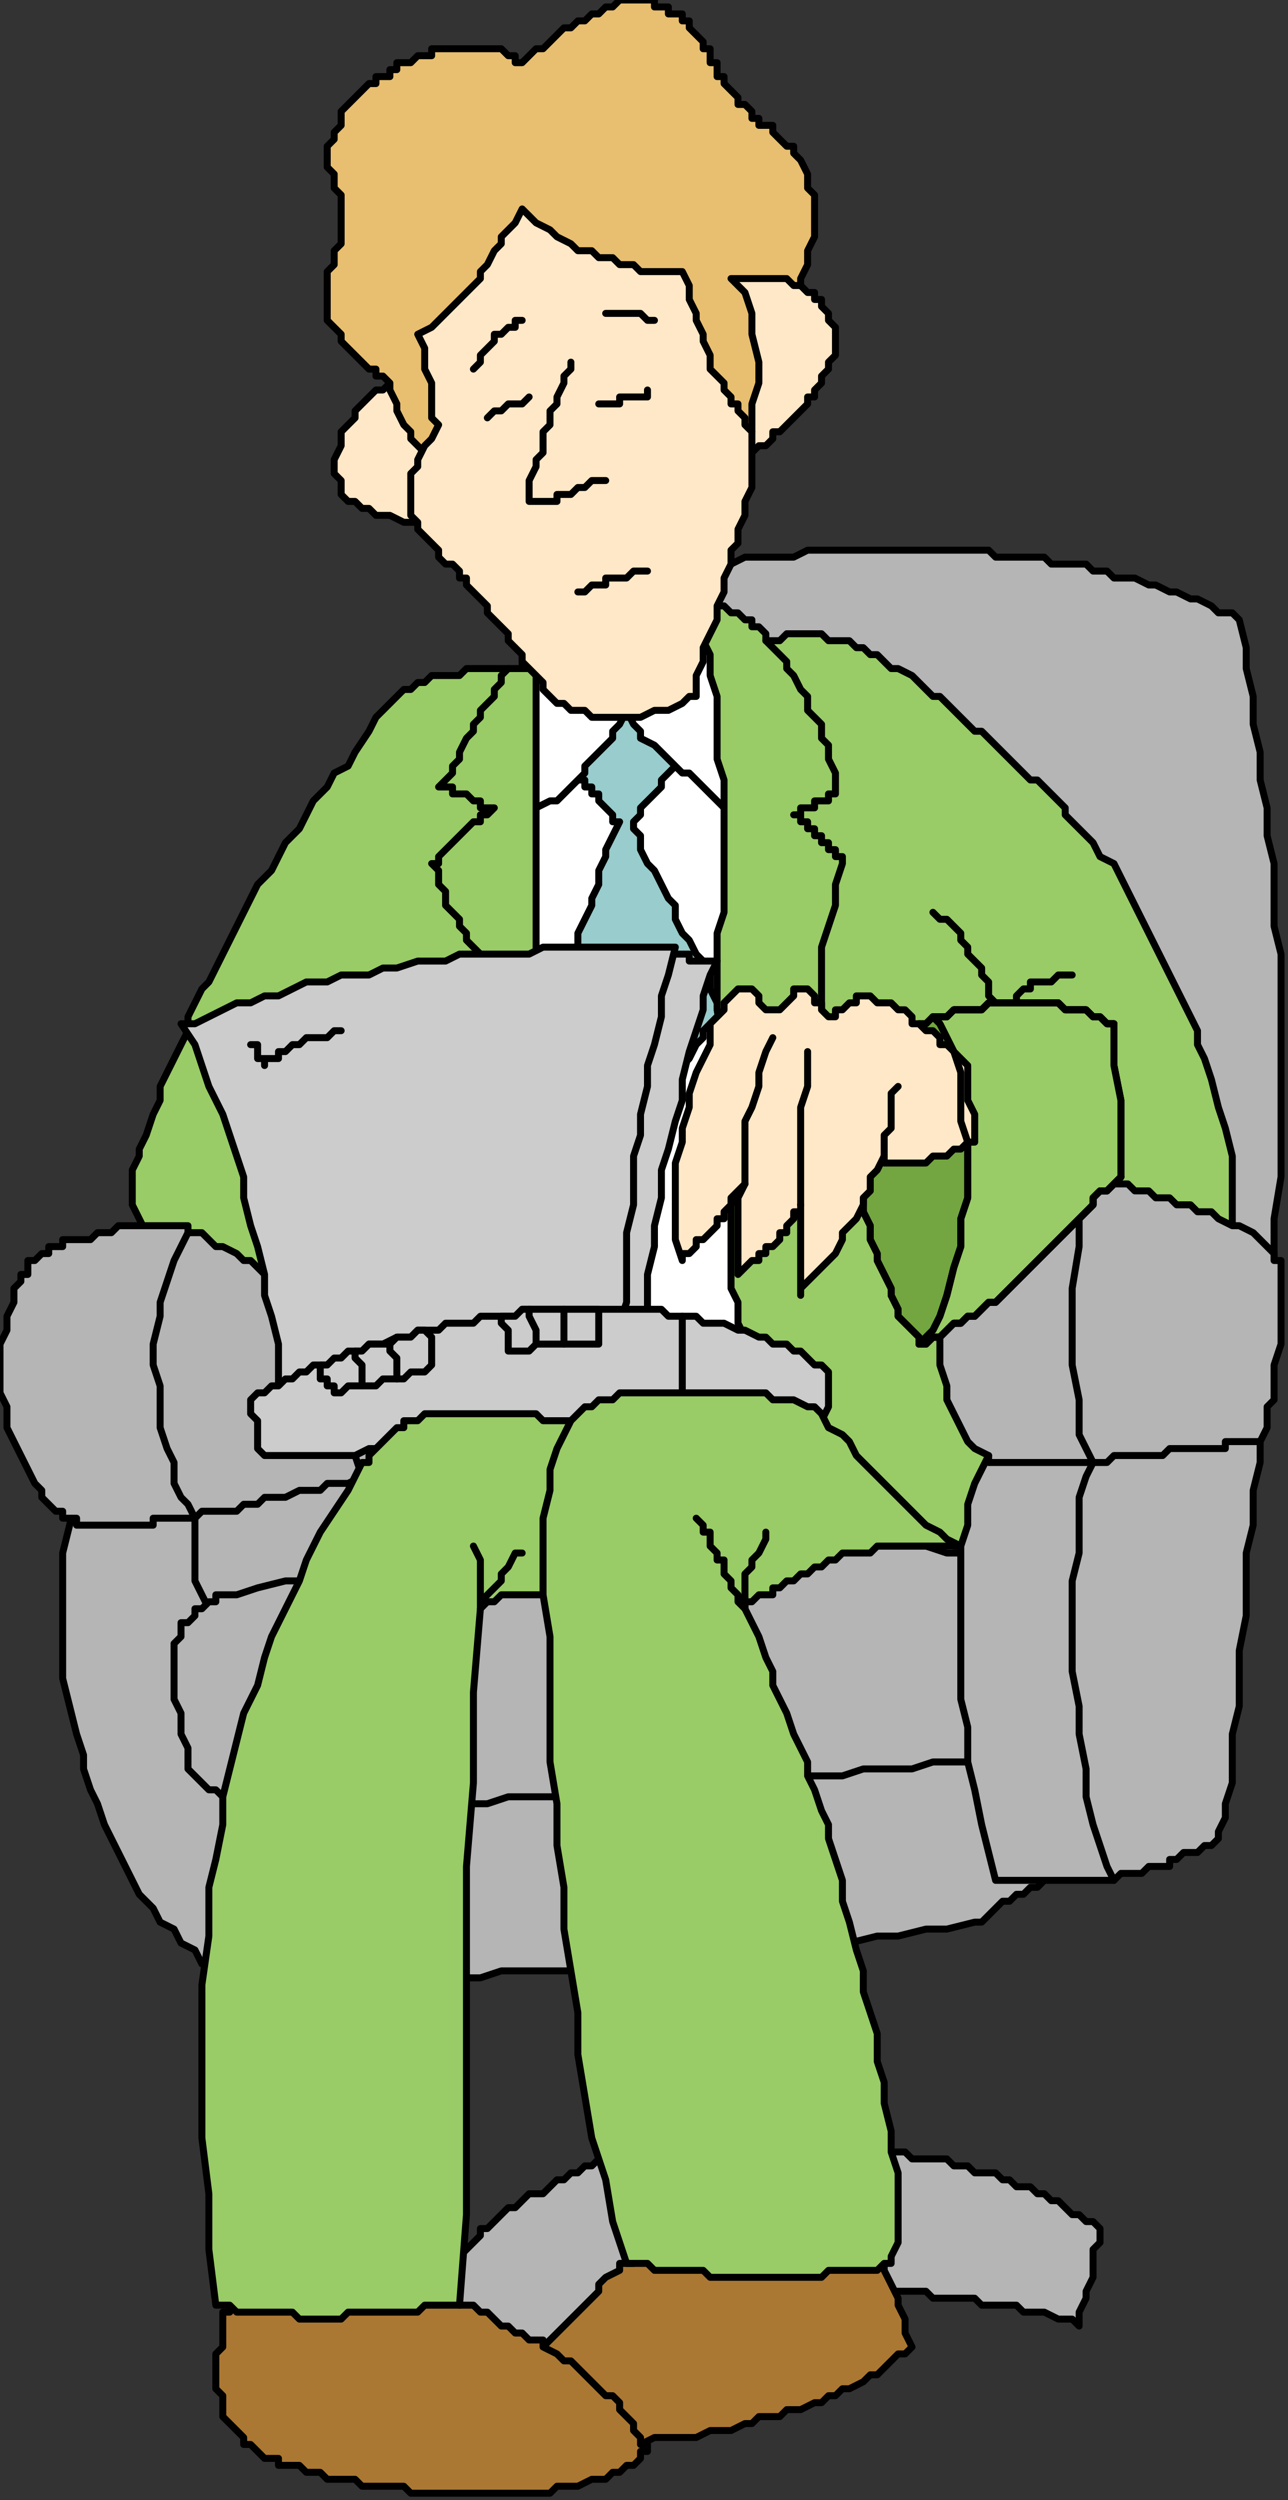 <?xml version="1.0" encoding="UTF-8" standalone="no"?>
<svg
   xmlns:dc="http://purl.org/dc/elements/1.1/"
   xmlns:cc="http://creativecommons.org/ns#"
   xmlns:rdf="http://www.w3.org/1999/02/22-rdf-syntax-ns#"
   xmlns:svg="http://www.w3.org/2000/svg"
   xmlns="http://www.w3.org/2000/svg"
   xmlns:sodipodi="http://sodipodi.sourceforge.net/DTD/sodipodi-0.dtd"
   xmlns:inkscape="http://www.inkscape.org/namespaces/inkscape"
   version="1.0"
   width="48.948mm"
   height="94.985mm"
   id="svg161"
   sodipodi:docname="CMENO124.WMF">
  <rect width="100%" height="100%" fill="#333333" stroke="none"/>
  <sodipodi:namedview
     pagecolor="#ffffff"
     bordercolor="#666666"
     borderopacity="1"
     objecttolerance="10"
     gridtolerance="10"
     guidetolerance="10"
     inkscape:pageopacity="0"
     inkscape:pageshadow="2"
     inkscape:window-width="640"
     inkscape:window-height="480"
     id="namedview163" />
  <defs
     id="defs3">
    <pattern
       id="WMFhbasepattern"
       patternUnits="userSpaceOnUse"
       width="6"
       height="6"
       x="0"
       y="0" />
  </defs>
  <path
     style="fill:#b5b5b5;fill-rule:evenodd;fill-opacity:1;stroke:none;"
     d="  M 158,320   L 158,322   L 157,323   L 157,325   L 157,327   L 156,329   L 156,330   L 155,332   L 155,334   L 154,333   L 153,333   L 152,333   L 150,332   L 149,332   L 148,332   L 147,332   L 146,331   L 145,331   L 144,331   L 142,331   L 141,331   L 140,330   L 139,330   L 138,330   L 137,330   L 135,330   L 134,330   L 133,329   L 132,329   L 131,329   L 129,329   L 128,329   L 127,329   L 126,329   L 125,329   L 123,329   L 122,329   L 121,329   L 119,329   L 118,329   L 116,328   L 115,328   L 114,328   L 113,328   L 111,328   L 110,329   L 109,329   L 107,329   L 106,329   L 104,329   L 103,329   L 102,329   L 100,330   L 99,330   L 98,330   L 96,330   L 95,331   L 94,331   L 93,331   L 92,332   L 91,332   L 90,332   L 89,333   L 88,333   L 87,333   L 86,334   L 85,334   L 85,334   L 84,335   L 83,335   L 82,335   L 81,336   L 80,336   L 80,337   L 79,337   L 78,337   L 77,338   L 76,338   L 76,338   L 75,339   L 74,339   L 73,340   L 72,340   L 72,341   L 71,341   L 70,342   L 69,342   L 68,342   L 67,343   L 67,342   L 66,342   L 66,341   L 65,340   L 64,340   L 64,339   L 63,338   L 63,337   L 62,337   L 61,336   L 61,335   L 60,335   L 60,334   L 59,333   L 58,333   L 58,332   L 59,331   L 59,330   L 60,330   L 61,329   L 62,328   L 62,327   L 63,326   L 64,325   L 65,324   L 66,324   L 67,323   L 68,322   L 69,321   L 69,320   L 70,320   L 71,319   L 72,318   L 73,317   L 74,317   L 75,316   L 76,315   L 78,315   L 79,314   L 80,313   L 81,313   L 82,312   L 83,312   L 84,311   L 85,311   L 86,310   L 87,310   L 88,309   L 89,309   L 90,309   L 91,308   L 92,308   L 93,308   L 95,308   L 96,307   L 97,307   L 98,307   L 99,307   L 100,307   L 101,307   L 102,307   L 103,307   L 104,307   L 105,307   L 106,307   L 107,307   L 108,307   L 109,307   L 111,307   L 112,307   L 113,307   L 114,308   L 115,308   L 116,308   L 117,308   L 118,308   L 120,308   L 121,308   L 122,308   L 123,308   L 124,309   L 125,309   L 127,309   L 128,309   L 129,309   L 130,309   L 131,310   L 132,310   L 134,310   L 135,310   L 136,310   L 137,311   L 138,311   L 139,311   L 140,312   L 141,312   L 143,312   L 144,313   L 145,313   L 146,314   L 147,314   L 148,314   L 149,315   L 150,315   L 151,316   L 152,316   L 153,317   L 154,318   L 155,318   L 156,319   L 157,319   L 158,320  z "
     id="path5" />
  <path
     style="fill:none;stroke:#000000;stroke-width:1px;stroke-linecap:round;stroke-linejoin:round;stroke-miterlimit:4;stroke-dasharray:none;stroke-opacity:1;"
     d="  M 158,320   L 158,322   L 157,323   L 157,325   L 157,327   L 156,329   L 156,330   L 155,332   L 155,334   L 154,333   L 153,333   L 152,333   L 150,332   L 149,332   L 148,332   L 147,332   L 146,331   L 145,331   L 144,331   L 142,331   L 141,331   L 140,330   L 139,330   L 138,330   L 137,330   L 135,330   L 134,330   L 133,329   L 132,329   L 131,329   L 129,329   L 128,329   L 127,329   L 126,329   L 125,329   L 123,329   L 122,329   L 121,329   L 119,329   L 118,329   L 116,328   L 115,328   L 114,328   L 113,328   L 111,328   L 110,329   L 109,329   L 107,329   L 106,329   L 104,329   L 103,329   L 102,329   L 100,330   L 99,330   L 98,330   L 96,330   L 95,331   L 94,331   L 93,331   L 92,332   L 91,332   L 90,332   L 89,333   L 88,333   L 87,333   L 86,334   L 85,334   L 85,334   L 84,335   L 83,335   L 82,335   L 81,336   L 80,336   L 80,337   L 79,337   L 78,337   L 77,338   L 76,338   L 76,338   L 75,339   L 74,339   L 73,340   L 72,340   L 72,341   L 71,341   L 70,342   L 69,342   L 68,342   L 67,343   L 67,342   L 66,342   L 66,341   L 65,340   L 64,340   L 64,339   L 63,338   L 63,337   L 62,337   L 61,336   L 61,335   L 60,335   L 60,334   L 59,333   L 58,333   L 58,332   L 59,331   L 59,330   L 60,330   L 61,329   L 62,328   L 62,327   L 63,326   L 64,325   L 65,324   L 66,324   L 67,323   L 68,322   L 69,321   L 69,320   L 70,320   L 71,319   L 72,318   L 73,317   L 74,317   L 75,316   L 76,315   L 78,315   L 79,314   L 80,313   L 81,313   L 82,312   L 83,312   L 84,311   L 85,311   L 86,310   L 87,310   L 88,309   L 89,309   L 90,309   L 91,308   L 92,308   L 93,308   L 95,308   L 96,307   L 97,307   L 98,307   L 99,307   L 100,307   L 101,307   L 102,307   L 103,307   L 104,307   L 105,307   L 106,307   L 107,307   L 108,307   L 109,307   L 111,307   L 112,307   L 113,307   L 114,308   L 115,308   L 116,308   L 117,308   L 118,308   L 120,308   L 121,308   L 122,308   L 123,308   L 124,309   L 125,309   L 127,309   L 128,309   L 129,309   L 130,309   L 131,310   L 132,310   L 134,310   L 135,310   L 136,310   L 137,311   L 138,311   L 139,311   L 140,312   L 141,312   L 143,312   L 144,313   L 145,313   L 146,314   L 147,314   L 148,314   L 149,315   L 150,315   L 151,316   L 152,316   L 153,317   L 154,318   L 155,318   L 156,319   L 157,319   L 158,320  "
     id="path7" />
  <path
     style="fill:#b5b5b5;fill-rule:evenodd;fill-opacity:1;stroke:none;"
     d="  M 178,89   L 177,88   L 175,88   L 174,87   L 172,86   L 171,86   L 169,85   L 168,85   L 166,84   L 165,84   L 163,83   L 162,83   L 160,83   L 159,82   L 157,82   L 156,81   L 154,81   L 153,81   L 151,81   L 150,80   L 148,80   L 146,80   L 145,80   L 143,80   L 142,79   L 140,79   L 139,79   L 137,79   L 135,79   L 134,79   L 132,79   L 131,79   L 129,79   L 128,79   L 126,79   L 124,79   L 123,79   L 121,79   L 119,79   L 118,79   L 116,79   L 114,80   L 112,80   L 111,80   L 109,80   L 107,80   L 105,81   L 104,81   L 102,81   L 100,82   L 99,82   L 97,82   L 96,83   L 94,83   L 92,83   L 91,84   L 89,84   L 88,85   L 87,85   L 85,86   L 84,86   L 83,87   L 82,87   L 81,88   L 80,88   L 78,92   L 77,96   L 75,100   L 74,103   L 72,107   L 70,111   L 69,115   L 67,119   L 66,122   L 64,126   L 63,130   L 61,134   L 60,138   L 58,141   L 57,145   L 55,149   L 53,153   L 52,157   L 50,160   L 49,164   L 47,168   L 46,172   L 44,176   L 43,179   L 41,183   L 40,187   L 38,191   L 36,195   L 35,198   L 33,202   L 32,206   L 30,210   L 29,210   L 28,210   L 27,211   L 25,211   L 24,211   L 23,211   L 22,212   L 21,212   L 19,212   L 18,213   L 17,213   L 16,213   L 15,214   L 13,214   L 12,214   L 11,214   L 10,219   L 9,223   L 9,227   L 9,232   L 9,236   L 9,241   L 10,245   L 11,249   L 12,252   L 12,254   L 13,257   L 14,259   L 15,262   L 16,264   L 17,266   L 18,268   L 19,270   L 20,272   L 22,274   L 23,276   L 25,277   L 26,279   L 28,280   L 29,282   L 33,282   L 36,282   L 39,283   L 42,283   L 45,283   L 49,283   L 52,283   L 55,284   L 58,284   L 62,284   L 65,284   L 69,284   L 72,283   L 76,283   L 79,283   L 83,283   L 86,283   L 90,283   L 94,282   L 97,282   L 101,282   L 104,281   L 108,281   L 112,280   L 115,280   L 119,279   L 122,279   L 126,278   L 129,278   L 133,277   L 136,277   L 140,276   L 141,276   L 142,275   L 142,275   L 143,274   L 144,273   L 145,273   L 146,272   L 147,272   L 148,271   L 149,271   L 150,270   L 151,269   L 152,269   L 152,268   L 153,267   L 154,267   L 155,266   L 156,266   L 157,265   L 158,264   L 159,264   L 160,263   L 161,262   L 162,262   L 162,261   L 163,261   L 164,260   L 165,259   L 166,259   L 167,258   L 168,258   L 169,257   L 170,250   L 172,244   L 174,238   L 175,231   L 177,225   L 178,219   L 179,213   L 180,206   L 181,200   L 182,194   L 182,188   L 183,181   L 183,175   L 184,169   L 184,162   L 184,156   L 184,151   L 184,147   L 184,142   L 184,137   L 183,133   L 183,129   L 183,124   L 182,120   L 182,116   L 181,112   L 181,108   L 180,104   L 180,100   L 179,96   L 179,93   L 178,89  z "
     id="path9" />
  <path
     style="fill:none;stroke:#000000;stroke-width:1px;stroke-linecap:round;stroke-linejoin:round;stroke-miterlimit:4;stroke-dasharray:none;stroke-opacity:1;"
     d="  M 178,89   L 177,88   L 175,88   L 174,87   L 172,86   L 171,86   L 169,85   L 168,85   L 166,84   L 165,84   L 163,83   L 162,83   L 160,83   L 159,82   L 157,82   L 156,81   L 154,81   L 153,81   L 151,81   L 150,80   L 148,80   L 146,80   L 145,80   L 143,80   L 142,79   L 140,79   L 139,79   L 137,79   L 135,79   L 134,79   L 132,79   L 131,79   L 129,79   L 128,79   L 126,79   L 124,79   L 123,79   L 121,79   L 119,79   L 118,79   L 116,79   L 114,80   L 112,80   L 111,80   L 109,80   L 107,80   L 105,81   L 104,81   L 102,81   L 100,82   L 99,82   L 97,82   L 96,83   L 94,83   L 92,83   L 91,84   L 89,84   L 88,85   L 87,85   L 85,86   L 84,86   L 83,87   L 82,87   L 81,88   L 80,88   L 78,92   L 77,96   L 75,100   L 74,103   L 72,107   L 70,111   L 69,115   L 67,119   L 66,122   L 64,126   L 63,130   L 61,134   L 60,138   L 58,141   L 57,145   L 55,149   L 53,153   L 52,157   L 50,160   L 49,164   L 47,168   L 46,172   L 44,176   L 43,179   L 41,183   L 40,187   L 38,191   L 36,195   L 35,198   L 33,202   L 32,206   L 30,210   L 29,210   L 28,210   L 27,211   L 25,211   L 24,211   L 23,211   L 22,212   L 21,212   L 19,212   L 18,213   L 17,213   L 16,213   L 15,214   L 13,214   L 12,214   L 11,214   L 10,219   L 9,223   L 9,227   L 9,232   L 9,236   L 9,241   L 10,245   L 11,249   L 12,252   L 12,254   L 13,257   L 14,259   L 15,262   L 16,264   L 17,266   L 18,268   L 19,270   L 20,272   L 22,274   L 23,276   L 25,277   L 26,279   L 28,280   L 29,282   L 33,282   L 36,282   L 39,283   L 42,283   L 45,283   L 49,283   L 52,283   L 55,284   L 58,284   L 62,284   L 65,284   L 69,284   L 72,283   L 76,283   L 79,283   L 83,283   L 86,283   L 90,283   L 94,282   L 97,282   L 101,282   L 104,281   L 108,281   L 112,280   L 115,280   L 119,279   L 122,279   L 126,278   L 129,278   L 133,277   L 136,277   L 140,276   L 141,276   L 142,275   L 142,275   L 143,274   L 144,273   L 145,273   L 146,272   L 147,272   L 148,271   L 149,271   L 150,270   L 151,269   L 152,269   L 152,268   L 153,267   L 154,267   L 155,266   L 156,266   L 157,265   L 158,264   L 159,264   L 160,263   L 161,262   L 162,262   L 162,261   L 163,261   L 164,260   L 165,259   L 166,259   L 167,258   L 168,258   L 169,257   L 170,250   L 172,244   L 174,238   L 175,231   L 177,225   L 178,219   L 179,213   L 180,206   L 181,200   L 182,194   L 182,188   L 183,181   L 183,175   L 184,169   L 184,162   L 184,156   L 184,151   L 184,147   L 184,142   L 184,137   L 183,133   L 183,129   L 183,124   L 182,120   L 182,116   L 181,112   L 181,108   L 180,104   L 180,100   L 179,96   L 179,93   L 178,89  "
     id="path11" />
  <path
     style="fill:none;stroke:#000000;stroke-width:1px;stroke-linecap:round;stroke-linejoin:round;stroke-miterlimit:4;stroke-dasharray:none;stroke-opacity:1;"
     d="  M 30,212   L 29,215   L 28,218   L 28,221   L 28,224   L 28,227   L 29,229   L 30,231   L 32,233  "
     id="path13" />
  <path
     style="fill:#b5b5b5;fill-rule:evenodd;fill-opacity:1;stroke:none;"
     d="  M 144,224   L 141,223   L 138,223   L 136,223   L 133,222   L 130,222   L 127,222   L 124,222   L 120,221   L 117,221   L 113,221   L 110,221   L 106,221   L 103,221   L 99,221   L 96,221   L 92,222   L 88,222   L 85,222   L 81,222   L 77,223   L 74,223   L 70,223   L 66,224   L 62,224   L 59,224   L 55,225   L 51,226   L 48,226   L 44,227   L 41,227   L 37,228   L 34,229   L 33,229   L 32,229   L 31,229   L 31,230   L 30,230   L 29,231   L 28,231   L 28,232   L 27,233   L 26,233   L 26,234   L 26,235   L 25,236   L 25,236   L 25,237   L 25,238   L 25,240   L 25,242   L 25,244   L 26,246   L 26,247   L 26,249   L 27,251   L 27,253   L 27,254   L 28,255   L 28,255   L 29,256   L 29,256   L 30,257   L 31,257   L 32,258   L 32,258   L 33,259   L 34,259   L 35,259   L 36,259   L 37,260   L 39,260   L 40,260   L 43,260   L 47,259   L 50,259   L 53,259   L 57,259   L 60,259   L 63,259   L 67,259   L 70,259   L 73,258   L 76,258   L 80,258   L 83,258   L 86,258   L 89,257   L 93,257   L 96,257   L 99,257   L 102,256   L 105,256   L 108,256   L 112,256   L 115,255   L 118,255   L 121,255   L 124,254   L 127,254   L 131,254   L 134,253   L 137,253   L 140,253   L 143,252   L 143,245   L 144,238   L 144,231   L 144,224  z "
     id="path15" />
  <path
     style="fill:none;stroke:#000000;stroke-width:1px;stroke-linecap:round;stroke-linejoin:round;stroke-miterlimit:4;stroke-dasharray:none;stroke-opacity:1;"
     d="  M 144,224   L 141,223   L 138,223   L 136,223   L 133,222   L 130,222   L 127,222   L 124,222   L 120,221   L 117,221   L 113,221   L 110,221   L 106,221   L 103,221   L 99,221   L 96,221   L 92,222   L 88,222   L 85,222   L 81,222   L 77,223   L 74,223   L 70,223   L 66,224   L 62,224   L 59,224   L 55,225   L 51,226   L 48,226   L 44,227   L 41,227   L 37,228   L 34,229   L 33,229   L 32,229   L 31,229   L 31,230   L 30,230   L 29,231   L 28,231   L 28,232   L 27,233   L 26,233   L 26,234   L 26,235   L 25,236   L 25,236   L 25,237   L 25,238   L 25,240   L 25,242   L 25,244   L 26,246   L 26,247   L 26,249   L 27,251   L 27,253   L 27,254   L 28,255   L 28,255   L 29,256   L 29,256   L 30,257   L 31,257   L 32,258   L 32,258   L 33,259   L 34,259   L 35,259   L 36,259   L 37,260   L 39,260   L 40,260   L 43,260   L 47,259   L 50,259   L 53,259   L 57,259   L 60,259   L 63,259   L 67,259   L 70,259   L 73,258   L 76,258   L 80,258   L 83,258   L 86,258   L 89,257   L 93,257   L 96,257   L 99,257   L 102,256   L 105,256   L 108,256   L 112,256   L 115,255   L 118,255   L 121,255   L 124,254   L 127,254   L 131,254   L 134,253   L 137,253   L 140,253   L 143,252   L 143,245   L 144,238   L 144,231   L 144,224  "
     id="path17" />
  <path
     style="fill:#ffffff;fill-rule:evenodd;fill-opacity:1;stroke:none;"
     d="  M 105,91   L 106,104   L 106,117   L 107,130   L 108,143   L 108,156   L 109,169   L 110,182   L 110,196   L 109,196   L 108,196   L 107,196   L 106,196   L 105,196   L 104,196   L 102,196   L 101,196   L 100,196   L 99,196   L 98,196   L 97,196   L 96,196   L 94,196   L 93,197   L 92,197   L 91,197   L 90,197   L 89,197   L 87,197   L 86,197   L 85,197   L 84,197   L 83,197   L 82,197   L 81,197   L 79,197   L 78,198   L 77,198   L 76,198   L 75,198   L 74,198   L 74,173   L 74,147   L 74,122   L 74,97   L 75,96   L 76,96   L 77,96   L 78,96   L 79,96   L 80,95   L 81,95   L 81,95   L 83,95   L 83,95   L 84,94   L 85,94   L 86,94   L 87,94   L 88,94   L 89,94   L 90,93   L 91,93   L 92,93   L 93,93   L 94,93   L 95,92   L 96,92   L 97,92   L 98,92   L 99,92   L 100,91   L 101,91   L 102,91   L 103,91   L 104,91   L 105,91  z "
     id="path19" />
  <path
     style="fill:none;stroke:#000000;stroke-width:1px;stroke-linecap:round;stroke-linejoin:round;stroke-miterlimit:4;stroke-dasharray:none;stroke-opacity:1;"
     d="  M 105,91   L 106,104   L 106,117   L 107,130   L 108,143   L 108,156   L 109,169   L 110,182   L 110,196   L 109,196   L 108,196   L 107,196   L 106,196   L 105,196   L 104,196   L 102,196   L 101,196   L 100,196   L 99,196   L 98,196   L 97,196   L 96,196   L 94,196   L 93,197   L 92,197   L 91,197   L 90,197   L 89,197   L 87,197   L 86,197   L 85,197   L 84,197   L 83,197   L 82,197   L 81,197   L 79,197   L 78,198   L 77,198   L 76,198   L 75,198   L 74,198   L 74,173   L 74,147   L 74,122   L 74,97   L 75,96   L 76,96   L 77,96   L 78,96   L 79,96   L 80,95   L 81,95   L 81,95   L 83,95   L 83,95   L 84,94   L 85,94   L 86,94   L 87,94   L 88,94   L 89,94   L 90,93   L 91,93   L 92,93   L 93,93   L 94,93   L 95,92   L 96,92   L 97,92   L 98,92   L 99,92   L 100,91   L 101,91   L 102,91   L 103,91   L 104,91   L 105,91  "
     id="path21" />
  <path
     style="fill:#99cccc;fill-rule:evenodd;fill-opacity:1;stroke:none;"
     d="  M 99,105   L 99,106   L 98,107   L 98,108   L 97,109   L 97,110   L 96,111   L 96,111   L 95,112   L 95,113   L 94,114   L 93,115   L 93,115   L 92,116   L 92,117   L 91,118   L 91,119   L 92,120   L 92,122   L 93,124   L 94,125   L 95,127   L 96,129   L 97,130   L 97,132   L 98,134   L 99,135   L 100,137   L 101,138   L 102,140   L 102,142   L 103,144   L 104,145   L 103,146   L 102,147   L 101,148   L 101,149   L 100,150   L 99,152   L 98,153   L 97,154   L 96,155   L 95,156   L 95,157   L 94,158   L 93,159   L 92,160   L 91,161   L 90,162   L 90,162   L 89,160   L 88,159   L 88,159   L 87,157   L 86,156   L 86,155   L 85,154   L 84,153   L 84,152   L 83,151   L 82,150   L 82,149   L 81,148   L 80,147   L 80,146   L 80,145   L 81,143   L 81,141   L 82,139   L 82,138   L 83,136   L 83,134   L 84,132   L 85,130   L 85,129   L 86,127   L 86,125   L 87,123   L 87,122   L 88,120   L 89,118   L 88,118   L 88,117   L 87,116   L 87,116   L 86,115   L 86,114   L 85,114   L 85,113   L 84,113   L 84,112   L 83,112   L 83,111   L 82,110   L 82,110   L 81,109   L 81,108   L 81,108   L 82,107   L 82,106   L 83,106   L 84,105   L 84,104   L 85,104   L 85,103   L 86,102   L 86,101   L 87,101   L 87,100   L 88,99   L 89,99   L 89,98   L 90,97   L 90,98   L 91,98   L 92,99   L 92,99   L 93,100   L 93,100   L 94,101   L 95,101   L 95,102   L 96,102   L 96,103   L 97,103   L 97,104   L 98,105   L 99,105   L 99,105  z "
     id="path23" />
  <path
     style="fill:none;stroke:#000000;stroke-width:1px;stroke-linecap:round;stroke-linejoin:round;stroke-miterlimit:4;stroke-dasharray:none;stroke-opacity:1;"
     d="  M 99,105   L 99,106   L 98,107   L 98,108   L 97,109   L 97,110   L 96,111   L 96,111   L 95,112   L 95,113   L 94,114   L 93,115   L 93,115   L 92,116   L 92,117   L 91,118   L 91,119   L 92,120   L 92,122   L 93,124   L 94,125   L 95,127   L 96,129   L 97,130   L 97,132   L 98,134   L 99,135   L 100,137   L 101,138   L 102,140   L 102,142   L 103,144   L 104,145   L 103,146   L 102,147   L 101,148   L 101,149   L 100,150   L 99,152   L 98,153   L 97,154   L 96,155   L 95,156   L 95,157   L 94,158   L 93,159   L 92,160   L 91,161   L 90,162   L 90,162   L 89,160   L 88,159   L 88,159   L 87,157   L 86,156   L 86,155   L 85,154   L 84,153   L 84,152   L 83,151   L 82,150   L 82,149   L 81,148   L 80,147   L 80,146   L 80,145   L 81,143   L 81,141   L 82,139   L 82,138   L 83,136   L 83,134   L 84,132   L 85,130   L 85,129   L 86,127   L 86,125   L 87,123   L 87,122   L 88,120   L 89,118   L 88,118   L 88,117   L 87,116   L 87,116   L 86,115   L 86,114   L 85,114   L 85,113   L 84,113   L 84,112   L 83,112   L 83,111   L 82,110   L 82,110   L 81,109   L 81,108   L 81,108   L 82,107   L 82,106   L 83,106   L 84,105   L 84,104   L 85,104   L 85,103   L 86,102   L 86,101   L 87,101   L 87,100   L 88,99   L 89,99   L 89,98   L 90,97   L 90,98   L 91,98   L 92,99   L 92,99   L 93,100   L 93,100   L 94,101   L 95,101   L 95,102   L 96,102   L 96,103   L 97,103   L 97,104   L 98,105   L 99,105   L 99,105  "
     id="path25" />
  <path
     style="fill:#ffffff;fill-rule:evenodd;fill-opacity:1;stroke:none;"
     d="  M 90,102   L 91,104   L 92,105   L 92,106   L 94,107   L 95,108   L 96,109   L 97,110   L 98,111   L 99,111   L 100,112   L 101,113   L 102,114   L 103,115   L 104,116   L 106,117   L 107,117   L 107,114   L 106,111   L 106,107   L 106,104   L 106,100   L 106,97   L 105,93   L 105,90   L 104,90   L 103,90   L 102,90   L 101,90   L 101,91   L 100,91   L 99,91   L 98,91   L 97,91   L 96,91   L 95,91   L 94,92   L 93,92   L 92,92   L 91,92   L 90,92   L 89,92   L 88,92   L 87,92   L 87,93   L 86,93   L 85,93   L 84,93   L 83,93   L 82,93   L 81,93   L 80,93   L 79,94   L 78,94   L 77,94   L 76,94   L 75,94   L 75,100   L 75,106   L 75,112   L 75,118   L 76,117   L 77,116   L 79,115   L 80,115   L 81,114   L 82,113   L 83,112   L 84,111   L 84,110   L 85,109   L 86,108   L 87,107   L 88,106   L 88,105   L 89,104   L 90,102  z "
     id="path27" />
  <path
     style="fill:none;stroke:#000000;stroke-width:1px;stroke-linecap:round;stroke-linejoin:round;stroke-miterlimit:4;stroke-dasharray:none;stroke-opacity:1;"
     d="  M 90,102   L 91,104   L 92,105   L 92,106   L 94,107   L 95,108   L 96,109   L 97,110   L 98,111   L 99,111   L 100,112   L 101,113   L 102,114   L 103,115   L 104,116   L 106,117   L 107,117   L 107,114   L 106,111   L 106,107   L 106,104   L 106,100   L 106,97   L 105,93   L 105,90   L 104,90   L 103,90   L 102,90   L 101,90   L 101,91   L 100,91   L 99,91   L 98,91   L 97,91   L 96,91   L 95,91   L 94,92   L 93,92   L 92,92   L 91,92   L 90,92   L 89,92   L 88,92   L 87,92   L 87,93   L 86,93   L 85,93   L 84,93   L 83,93   L 82,93   L 81,93   L 80,93   L 79,94   L 78,94   L 77,94   L 76,94   L 75,94   L 75,100   L 75,106   L 75,112   L 75,118   L 76,117   L 77,116   L 79,115   L 80,115   L 81,114   L 82,113   L 83,112   L 84,111   L 84,110   L 85,109   L 86,108   L 87,107   L 88,106   L 88,105   L 89,104   L 90,102  "
     id="path29" />
  <path
     style="fill:#99cc66;fill-rule:evenodd;fill-opacity:1;stroke:none;"
     d="  M 66,97   L 66,97   L 65,97   L 64,97   L 63,97   L 62,97   L 62,97   L 61,98   L 60,98   L 60,98   L 59,99   L 58,99   L 58,99   L 57,100   L 57,100   L 56,101   L 56,101   L 54,103   L 53,105   L 51,108   L 50,110   L 48,111   L 47,113   L 45,115   L 44,117   L 43,119   L 41,121   L 40,123   L 39,125   L 37,127   L 36,129   L 35,131   L 34,133   L 33,135   L 32,137   L 31,139   L 30,141   L 29,142   L 28,144   L 27,146   L 27,148   L 26,150   L 25,152   L 24,154   L 23,156   L 23,158   L 22,160   L 21,163   L 20,165   L 20,166   L 19,168   L 19,170   L 19,172   L 19,173   L 20,175   L 21,177   L 22,178   L 24,179   L 26,180   L 27,181   L 29,182   L 31,183   L 32,184   L 34,185   L 36,187   L 37,187   L 39,189   L 41,190   L 42,191   L 44,192   L 46,193   L 47,194   L 49,195   L 51,196   L 52,197   L 54,198   L 55,199   L 57,200   L 59,201   L 60,202   L 62,203   L 64,204   L 66,205   L 67,206   L 69,208   L 70,208   L 72,210   L 74,211   L 75,212   L 76,197   L 76,183   L 76,168   L 76,153   L 77,139   L 77,124   L 77,110   L 77,95   L 77,95   L 76,96   L 75,96   L 75,96   L 74,96   L 73,96   L 73,96   L 72,96   L 71,96   L 71,96   L 70,96   L 69,96   L 69,96   L 68,96   L 67,96   L 66,97  z "
     id="path31" />
  <path
     style="fill:none;stroke:#000000;stroke-width:1px;stroke-linecap:round;stroke-linejoin:round;stroke-miterlimit:4;stroke-dasharray:none;stroke-opacity:1;"
     d="  M 66,97   L 66,97   L 65,97   L 64,97   L 63,97   L 62,97   L 62,97   L 61,98   L 60,98   L 60,98   L 59,99   L 58,99   L 58,99   L 57,100   L 57,100   L 56,101   L 56,101   L 54,103   L 53,105   L 51,108   L 50,110   L 48,111   L 47,113   L 45,115   L 44,117   L 43,119   L 41,121   L 40,123   L 39,125   L 37,127   L 36,129   L 35,131   L 34,133   L 33,135   L 32,137   L 31,139   L 30,141   L 29,142   L 28,144   L 27,146   L 27,148   L 26,150   L 25,152   L 24,154   L 23,156   L 23,158   L 22,160   L 21,163   L 20,165   L 20,166   L 19,168   L 19,170   L 19,172   L 19,173   L 20,175   L 21,177   L 22,178   L 24,179   L 26,180   L 27,181   L 29,182   L 31,183   L 32,184   L 34,185   L 36,187   L 37,187   L 39,189   L 41,190   L 42,191   L 44,192   L 46,193   L 47,194   L 49,195   L 51,196   L 52,197   L 54,198   L 55,199   L 57,200   L 59,201   L 60,202   L 62,203   L 64,204   L 66,205   L 67,206   L 69,208   L 70,208   L 72,210   L 74,211   L 75,212   L 76,197   L 76,183   L 76,168   L 76,153   L 77,139   L 77,124   L 77,110   L 77,95   L 77,95   L 76,96   L 75,96   L 75,96   L 74,96   L 73,96   L 73,96   L 72,96   L 71,96   L 71,96   L 70,96   L 69,96   L 69,96   L 68,96   L 67,96   L 66,97  "
     id="path33" />
  <path
     style="fill:none;stroke:#000000;stroke-width:1px;stroke-linecap:round;stroke-linejoin:round;stroke-miterlimit:4;stroke-dasharray:none;stroke-opacity:1;"
     d="  M 73,96   L 72,97   L 72,98   L 71,99   L 71,100   L 70,101   L 69,102   L 69,103   L 68,104   L 68,105   L 67,106   L 66,108   L 66,109   L 65,110   L 65,111   L 64,112   L 63,113   L 64,113   L 64,113   L 65,113   L 65,114   L 66,114   L 66,114   L 67,114   L 67,114   L 68,115   L 68,115   L 68,115   L 69,115   L 69,116   L 70,116   L 70,116   L 71,116   L 70,117   L 69,117   L 69,118   L 68,118   L 67,119   L 67,119   L 66,120   L 66,120   L 65,121   L 65,121   L 64,122   L 64,122   L 63,123   L 63,123   L 63,124   L 62,124   L 63,125   L 63,126   L 63,127   L 64,128   L 64,129   L 64,130   L 65,131   L 66,132   L 66,133   L 67,134   L 67,135   L 68,136   L 69,137   L 69,138   L 70,138   L 71,139  "
     id="path35" />
  <path
     style="fill:#99cc66;fill-rule:evenodd;fill-opacity:1;stroke:none;"
     d="  M 99,87   L 99,87   L 100,87   L 101,87   L 102,87   L 103,87   L 103,87   L 104,87   L 105,88   L 106,88   L 106,88   L 107,89   L 108,89   L 108,90   L 109,90   L 110,91   L 110,92   L 112,92   L 112,92   L 113,91   L 114,91   L 115,91   L 116,91   L 117,91   L 118,91   L 119,92   L 120,92   L 121,92   L 122,92   L 122,92   L 123,93   L 124,93   L 125,94   L 126,94   L 127,95   L 128,96   L 129,96   L 131,97   L 132,98   L 133,99   L 134,100   L 135,100   L 136,101   L 137,102   L 138,103   L 139,104   L 140,105   L 141,105   L 142,106   L 143,107   L 144,108   L 145,109   L 146,110   L 147,111   L 148,112   L 149,112   L 150,113   L 151,114   L 152,115   L 153,116   L 153,117   L 154,118   L 155,119   L 156,120   L 157,121   L 158,123   L 160,124   L 161,126   L 162,128   L 163,130   L 164,132   L 165,134   L 166,136   L 167,138   L 168,140   L 169,142   L 170,144   L 171,146   L 172,148   L 172,150   L 173,152   L 174,155   L 175,159   L 176,162   L 177,166   L 177,170   L 177,173   L 177,177   L 177,180   L 175,181   L 174,183   L 173,184   L 172,185   L 171,187   L 170,188   L 169,190   L 168,191   L 167,192   L 166,194   L 165,195   L 164,196   L 163,198   L 161,199   L 160,200   L 159,202   L 158,203   L 157,204   L 156,206   L 155,207   L 154,208   L 153,210   L 152,211   L 151,213   L 150,214   L 149,215   L 148,217   L 147,218   L 145,219   L 144,221   L 143,222   L 142,224   L 141,223   L 139,223   L 138,222   L 137,222   L 135,221   L 134,221   L 133,220   L 131,220   L 130,219   L 129,219   L 128,218   L 127,218   L 126,217   L 125,216   L 124,216   L 123,215   L 122,215   L 121,214   L 120,213   L 119,213   L 118,212   L 117,211   L 117,211   L 116,210   L 115,209   L 114,208   L 114,208   L 113,207   L 112,206   L 112,205   L 111,204   L 110,203   L 110,202   L 110,202   L 109,200   L 109,199   L 108,197   L 108,196   L 107,194   L 107,192   L 106,190   L 106,189   L 106,187   L 105,185   L 105,183   L 105,182   L 105,180   L 105,179   L 105,173   L 105,167   L 105,162   L 104,156   L 104,151   L 103,145   L 103,140   L 103,134   L 104,131   L 104,127   L 104,123   L 104,120   L 104,116   L 104,112   L 103,109   L 103,106   L 103,103   L 103,100   L 102,97   L 102,94   L 101,92   L 100,90   L 99,88   L 99,87  z "
     id="path37" />
  <path
     style="fill:none;stroke:#000000;stroke-width:1px;stroke-linecap:round;stroke-linejoin:round;stroke-miterlimit:4;stroke-dasharray:none;stroke-opacity:1;"
     d="  M 99,87   L 99,87   L 100,87   L 101,87   L 102,87   L 103,87   L 103,87   L 104,87   L 105,88   L 106,88   L 106,88   L 107,89   L 108,89   L 108,90   L 109,90   L 110,91   L 110,92   L 112,92   L 112,92   L 113,91   L 114,91   L 115,91   L 116,91   L 117,91   L 118,91   L 119,92   L 120,92   L 121,92   L 122,92   L 122,92   L 123,93   L 124,93   L 125,94   L 126,94   L 127,95   L 128,96   L 129,96   L 131,97   L 132,98   L 133,99   L 134,100   L 135,100   L 136,101   L 137,102   L 138,103   L 139,104   L 140,105   L 141,105   L 142,106   L 143,107   L 144,108   L 145,109   L 146,110   L 147,111   L 148,112   L 149,112   L 150,113   L 151,114   L 152,115   L 153,116   L 153,117   L 154,118   L 155,119   L 156,120   L 157,121   L 158,123   L 160,124   L 161,126   L 162,128   L 163,130   L 164,132   L 165,134   L 166,136   L 167,138   L 168,140   L 169,142   L 170,144   L 171,146   L 172,148   L 172,150   L 173,152   L 174,155   L 175,159   L 176,162   L 177,166   L 177,170   L 177,173   L 177,177   L 177,180   L 175,181   L 174,183   L 173,184   L 172,185   L 171,187   L 170,188   L 169,190   L 168,191   L 167,192   L 166,194   L 165,195   L 164,196   L 163,198   L 161,199   L 160,200   L 159,202   L 158,203   L 157,204   L 156,206   L 155,207   L 154,208   L 153,210   L 152,211   L 151,213   L 150,214   L 149,215   L 148,217   L 147,218   L 145,219   L 144,221   L 143,222   L 142,224   L 141,223   L 139,223   L 138,222   L 137,222   L 135,221   L 134,221   L 133,220   L 131,220   L 130,219   L 129,219   L 128,218   L 127,218   L 126,217   L 125,216   L 124,216   L 123,215   L 122,215   L 121,214   L 120,213   L 119,213   L 118,212   L 117,211   L 117,211   L 116,210   L 115,209   L 114,208   L 114,208   L 113,207   L 112,206   L 112,205   L 111,204   L 110,203   L 110,202   L 110,202   L 109,200   L 109,199   L 108,197   L 108,196   L 107,194   L 107,192   L 106,190   L 106,189   L 106,187   L 105,185   L 105,183   L 105,182   L 105,180   L 105,179   L 105,173   L 105,167   L 105,162   L 104,156   L 104,151   L 103,145   L 103,140   L 103,134   L 104,131   L 104,127   L 104,123   L 104,120   L 104,116   L 104,112   L 103,109   L 103,106   L 103,103   L 103,100   L 102,97   L 102,94   L 101,92   L 100,90   L 99,88   L 99,87  "
     id="path39" />
  <path
     style="fill:none;stroke:#000000;stroke-width:1px;stroke-linecap:round;stroke-linejoin:round;stroke-miterlimit:4;stroke-dasharray:none;stroke-opacity:1;"
     d="  M 118,149   L 118,146   L 118,143   L 118,139   L 118,136   L 119,133   L 120,130   L 120,127   L 121,124   L 121,124   L 121,123   L 120,123   L 120,122   L 119,122   L 119,121   L 118,121   L 118,120   L 117,120   L 117,119   L 116,119   L 116,118   L 115,118   L 115,118   L 115,117   L 114,117   L 114,117   L 115,117   L 115,116   L 116,116   L 116,116   L 116,116   L 117,116   L 117,115   L 118,115   L 118,115   L 118,115   L 119,115   L 119,114   L 119,114   L 120,114   L 120,114   L 120,112   L 120,111   L 119,109   L 119,107   L 118,106   L 118,104   L 117,103   L 116,102   L 116,100   L 115,99   L 114,97   L 113,96   L 113,95   L 112,94   L 111,93   L 110,92  "
     id="path41" />
  <path
     style="fill:none;stroke:#000000;stroke-width:1px;stroke-linecap:round;stroke-linejoin:round;stroke-miterlimit:4;stroke-dasharray:none;stroke-opacity:1;"
     d="  M 134,131   L 135,132   L 136,132   L 137,133   L 138,134   L 138,135   L 139,136   L 139,137   L 140,138   L 141,139   L 141,140   L 142,141   L 142,142   L 142,143   L 143,144   L 143,146   L 144,147   L 144,146   L 144,145   L 145,145   L 145,144   L 146,144   L 146,143   L 147,142   L 148,142   L 148,141   L 149,141   L 150,141   L 151,141   L 152,140   L 152,140   L 153,140   L 154,140  "
     id="path43" />
  <path
     style="fill:#b5b5b5;fill-rule:evenodd;fill-opacity:1;stroke:none;"
     d="  M 9,179   L 8,179   L 8,179   L 7,179   L 7,180   L 6,180   L 6,180   L 5,181   L 5,181   L 4,181   L 4,182   L 4,183   L 3,183   L 3,184   L 3,184   L 2,185   L 2,185   L 2,187   L 1,189   L 1,191   L 0,193   L 0,195   L 0,196   L 0,198   L 0,200   L 1,202   L 1,204   L 1,205   L 2,207   L 3,209   L 4,211   L 5,213   L 6,214   L 6,215   L 6,215   L 7,216   L 7,216   L 8,217   L 8,217   L 9,217   L 9,218   L 9,218   L 10,218   L 11,218   L 11,219   L 12,219   L 12,219   L 13,219   L 13,219   L 14,219   L 15,219   L 16,219   L 17,219   L 18,219   L 19,219   L 20,219   L 21,219   L 22,219   L 22,218   L 23,218   L 24,218   L 25,218   L 26,218   L 27,218   L 28,218   L 29,217   L 31,217   L 32,217   L 34,217   L 35,216   L 37,216   L 38,215   L 40,215   L 41,215   L 43,214   L 44,214   L 46,214   L 47,213   L 49,213   L 50,213   L 52,212   L 51,209   L 50,206   L 50,203   L 49,200   L 48,197   L 48,194   L 47,191   L 46,188   L 45,187   L 44,187   L 43,186   L 42,185   L 40,184   L 39,184   L 38,183   L 37,182   L 36,181   L 35,181   L 34,180   L 32,179   L 31,179   L 30,178   L 29,177   L 27,177   L 27,176   L 26,176   L 26,176   L 25,176   L 25,176   L 24,176   L 24,176   L 23,176   L 23,176   L 22,176   L 22,176   L 21,176   L 21,176   L 20,176   L 19,176   L 19,176   L 18,176   L 17,176   L 17,176   L 16,177   L 16,177   L 15,177   L 14,177   L 14,177   L 13,178   L 12,178   L 12,178   L 11,178   L 11,178   L 10,178   L 9,178   L 9,179  z "
     id="path45" />
  <path
     style="fill:none;stroke:#000000;stroke-width:1px;stroke-linecap:round;stroke-linejoin:round;stroke-miterlimit:4;stroke-dasharray:none;stroke-opacity:1;"
     d="  M 9,179   L 8,179   L 8,179   L 7,179   L 7,180   L 6,180   L 6,180   L 5,181   L 5,181   L 4,181   L 4,182   L 4,183   L 3,183   L 3,184   L 3,184   L 2,185   L 2,185   L 2,187   L 1,189   L 1,191   L 0,193   L 0,195   L 0,196   L 0,198   L 0,200   L 1,202   L 1,204   L 1,205   L 2,207   L 3,209   L 4,211   L 5,213   L 6,214   L 6,215   L 6,215   L 7,216   L 7,216   L 8,217   L 8,217   L 9,217   L 9,218   L 9,218   L 10,218   L 11,218   L 11,219   L 12,219   L 12,219   L 13,219   L 13,219   L 14,219   L 15,219   L 16,219   L 17,219   L 18,219   L 19,219   L 20,219   L 21,219   L 22,219   L 22,218   L 23,218   L 24,218   L 25,218   L 26,218   L 27,218   L 28,218   L 29,217   L 31,217   L 32,217   L 34,217   L 35,216   L 37,216   L 38,215   L 40,215   L 41,215   L 43,214   L 44,214   L 46,214   L 47,213   L 49,213   L 50,213   L 52,212   L 51,209   L 50,206   L 50,203   L 49,200   L 48,197   L 48,194   L 47,191   L 46,188   L 45,187   L 44,187   L 43,186   L 42,185   L 40,184   L 39,184   L 38,183   L 37,182   L 36,181   L 35,181   L 34,180   L 32,179   L 31,179   L 30,178   L 29,177   L 27,177   L 27,176   L 26,176   L 26,176   L 25,176   L 25,176   L 24,176   L 24,176   L 23,176   L 23,176   L 22,176   L 22,176   L 21,176   L 21,176   L 20,176   L 19,176   L 19,176   L 18,176   L 17,176   L 17,176   L 16,177   L 16,177   L 15,177   L 14,177   L 14,177   L 13,178   L 12,178   L 12,178   L 11,178   L 11,178   L 10,178   L 9,178   L 9,179  "
     id="path47" />
  <path
     style="fill:none;stroke:#000000;stroke-width:1px;stroke-linecap:round;stroke-linejoin:round;stroke-miterlimit:4;stroke-dasharray:none;stroke-opacity:1;"
     d="  M 27,177   L 26,179   L 25,181   L 24,184   L 23,187   L 23,189   L 22,193   L 22,196   L 23,199   L 23,202   L 23,205   L 24,208   L 25,210   L 25,213   L 26,215   L 27,216   L 28,218  "
     id="path49" />
  <path
     style="fill:#cccccc;fill-rule:evenodd;fill-opacity:1;stroke:none;"
     d="  M 103,138   L 102,138   L 102,138   L 101,138   L 101,138   L 100,138   L 100,138   L 99,138   L 99,137   L 98,137   L 98,137   L 97,137   L 97,137   L 96,137   L 96,137   L 95,137   L 95,137   L 94,140   L 93,144   L 92,147   L 92,150   L 91,153   L 91,156   L 90,160   L 90,163   L 89,167   L 89,170   L 89,173   L 89,177   L 88,180   L 88,184   L 88,187   L 88,191   L 89,191   L 89,191   L 90,191   L 91,191   L 91,191   L 92,190   L 92,190   L 93,190   L 93,187   L 93,183   L 94,179   L 94,176   L 95,172   L 95,168   L 96,165   L 97,161   L 98,158   L 98,155   L 99,151   L 100,148   L 101,145   L 101,143   L 102,140   L 103,138  z "
     id="path51" />
  <path
     style="fill:none;stroke:#000000;stroke-width:1px;stroke-linecap:round;stroke-linejoin:round;stroke-miterlimit:4;stroke-dasharray:none;stroke-opacity:1;"
     d="  M 103,138   L 102,138   L 102,138   L 101,138   L 101,138   L 100,138   L 100,138   L 99,138   L 99,137   L 98,137   L 98,137   L 97,137   L 97,137   L 96,137   L 96,137   L 95,137   L 95,137   L 94,140   L 93,144   L 92,147   L 92,150   L 91,153   L 91,156   L 90,160   L 90,163   L 89,167   L 89,170   L 89,173   L 89,177   L 88,180   L 88,184   L 88,187   L 88,191   L 89,191   L 89,191   L 90,191   L 91,191   L 91,191   L 92,190   L 92,190   L 93,190   L 93,187   L 93,183   L 94,179   L 94,176   L 95,172   L 95,168   L 96,165   L 97,161   L 98,158   L 98,155   L 99,151   L 100,148   L 101,145   L 101,143   L 102,140   L 103,138  "
     id="path53" />
  <path
     style="fill:#cccccc;fill-rule:evenodd;fill-opacity:1;stroke:none;"
     d="  M 97,136   L 94,136   L 92,136   L 90,136   L 87,136   L 85,136   L 83,136   L 80,136   L 78,136   L 76,137   L 73,137   L 71,137   L 69,137   L 66,137   L 64,138   L 62,138   L 60,138   L 57,139   L 55,139   L 53,140   L 51,140   L 49,140   L 47,141   L 44,141   L 42,142   L 40,143   L 38,143   L 36,144   L 34,144   L 32,145   L 30,146   L 28,147   L 26,147   L 28,150   L 29,153   L 30,156   L 32,160   L 33,163   L 34,166   L 35,169   L 35,172   L 36,176   L 37,179   L 38,183   L 38,186   L 39,189   L 40,193   L 40,196   L 40,200   L 42,200   L 43,199   L 45,199   L 46,199   L 48,199   L 50,198   L 51,198   L 53,198   L 54,197   L 56,197   L 57,197   L 59,196   L 60,196   L 62,196   L 63,196   L 65,195   L 66,195   L 68,195   L 70,194   L 71,194   L 73,194   L 74,193   L 76,193   L 77,193   L 79,192   L 80,192   L 82,192   L 83,192   L 85,191   L 86,191   L 88,191   L 89,190   L 90,187   L 90,184   L 90,180   L 90,177   L 91,173   L 91,170   L 91,166   L 92,163   L 92,160   L 93,156   L 93,153   L 94,150   L 95,146   L 95,143   L 96,140   L 97,136  z "
     id="path55" />
  <path
     style="fill:none;stroke:#000000;stroke-width:1px;stroke-linecap:round;stroke-linejoin:round;stroke-miterlimit:4;stroke-dasharray:none;stroke-opacity:1;"
     d="  M 97,136   L 94,136   L 92,136   L 90,136   L 87,136   L 85,136   L 83,136   L 80,136   L 78,136   L 76,137   L 73,137   L 71,137   L 69,137   L 66,137   L 64,138   L 62,138   L 60,138   L 57,139   L 55,139   L 53,140   L 51,140   L 49,140   L 47,141   L 44,141   L 42,142   L 40,143   L 38,143   L 36,144   L 34,144   L 32,145   L 30,146   L 28,147   L 26,147   L 28,150   L 29,153   L 30,156   L 32,160   L 33,163   L 34,166   L 35,169   L 35,172   L 36,176   L 37,179   L 38,183   L 38,186   L 39,189   L 40,193   L 40,196   L 40,200   L 42,200   L 43,199   L 45,199   L 46,199   L 48,199   L 50,198   L 51,198   L 53,198   L 54,197   L 56,197   L 57,197   L 59,196   L 60,196   L 62,196   L 63,196   L 65,195   L 66,195   L 68,195   L 70,194   L 71,194   L 73,194   L 74,193   L 76,193   L 77,193   L 79,192   L 80,192   L 82,192   L 83,192   L 85,191   L 86,191   L 88,191   L 89,190   L 90,187   L 90,184   L 90,180   L 90,177   L 91,173   L 91,170   L 91,166   L 92,163   L 92,160   L 93,156   L 93,153   L 94,150   L 95,146   L 95,143   L 96,140   L 97,136  "
     id="path57" />
  <path
     style="fill:none;stroke:#000000;stroke-width:1px;stroke-linecap:round;stroke-linejoin:round;stroke-miterlimit:4;stroke-dasharray:none;stroke-opacity:1;"
     d="  M 36,150   L 37,150   L 37,150   L 37,151   L 37,151   L 37,152   L 37,152   L 38,152   L 38,153   L 38,152   L 39,152   L 40,152   L 40,151   L 41,151   L 42,150   L 43,150   L 43,150   L 44,149   L 45,149   L 46,149   L 47,149   L 48,148   L 48,148   L 49,148   L 49,148  "
     id="path59" />
  <path
     style="fill:#cccccc;fill-rule:evenodd;fill-opacity:1;stroke:none;"
     d="  M 98,189   L 98,189   L 97,189   L 96,189   L 95,188   L 94,188   L 93,188   L 92,188   L 92,188   L 91,188   L 90,188   L 89,188   L 88,188   L 87,188   L 87,188   L 86,188   L 85,188   L 84,188   L 83,188   L 83,188   L 82,188   L 81,188   L 80,188   L 79,188   L 79,188   L 78,188   L 77,188   L 76,188   L 75,188   L 75,188   L 74,189   L 73,189   L 72,189   L 71,189   L 70,189   L 69,189   L 68,190   L 66,190   L 65,190   L 64,190   L 63,191   L 61,191   L 60,191   L 59,192   L 58,192   L 57,192   L 55,193   L 54,193   L 53,193   L 52,194   L 51,194   L 50,195   L 49,195   L 47,196   L 46,196   L 45,196   L 44,197   L 43,197   L 42,198   L 41,198   L 40,199   L 39,199   L 38,200   L 37,200   L 36,201   L 36,202   L 36,203   L 37,204   L 37,205   L 37,207   L 37,208   L 38,209   L 38,209   L 40,209   L 43,209   L 46,209   L 48,209   L 51,209   L 53,208   L 56,208   L 58,208   L 61,208   L 63,208   L 66,208   L 68,207   L 71,207   L 73,207   L 76,207   L 78,207   L 81,207   L 83,206   L 86,206   L 88,206   L 91,206   L 93,206   L 96,205   L 98,205   L 101,205   L 103,205   L 106,205   L 108,205   L 111,205   L 113,204   L 116,204   L 118,204   L 119,202   L 119,201   L 119,198   L 119,197   L 118,196   L 117,196   L 116,195   L 115,194   L 114,194   L 113,193   L 111,193   L 110,192   L 109,192   L 107,191   L 106,191   L 104,190   L 103,190   L 101,190   L 100,189   L 98,189  z "
     id="path61" />
  <path
     style="fill:none;stroke:#000000;stroke-width:1px;stroke-linecap:round;stroke-linejoin:round;stroke-miterlimit:4;stroke-dasharray:none;stroke-opacity:1;"
     d="  M 98,189   L 98,189   L 97,189   L 96,189   L 95,188   L 94,188   L 93,188   L 92,188   L 92,188   L 91,188   L 90,188   L 89,188   L 88,188   L 87,188   L 87,188   L 86,188   L 85,188   L 84,188   L 83,188   L 83,188   L 82,188   L 81,188   L 80,188   L 79,188   L 79,188   L 78,188   L 77,188   L 76,188   L 75,188   L 75,188   L 74,189   L 73,189   L 72,189   L 71,189   L 70,189   L 69,189   L 68,190   L 66,190   L 65,190   L 64,190   L 63,191   L 61,191   L 60,191   L 59,192   L 58,192   L 57,192   L 55,193   L 54,193   L 53,193   L 52,194   L 51,194   L 50,195   L 49,195   L 47,196   L 46,196   L 45,196   L 44,197   L 43,197   L 42,198   L 41,198   L 40,199   L 39,199   L 38,200   L 37,200   L 36,201   L 36,202   L 36,203   L 37,204   L 37,205   L 37,207   L 37,208   L 38,209   L 38,209   L 40,209   L 43,209   L 46,209   L 48,209   L 51,209   L 53,208   L 56,208   L 58,208   L 61,208   L 63,208   L 66,208   L 68,207   L 71,207   L 73,207   L 76,207   L 78,207   L 81,207   L 83,206   L 86,206   L 88,206   L 91,206   L 93,206   L 96,205   L 98,205   L 101,205   L 103,205   L 106,205   L 108,205   L 111,205   L 113,204   L 116,204   L 118,204   L 119,202   L 119,201   L 119,198   L 119,197   L 118,196   L 117,196   L 116,195   L 115,194   L 114,194   L 113,193   L 111,193   L 110,192   L 109,192   L 107,191   L 106,191   L 104,190   L 103,190   L 101,190   L 100,189   L 98,189  "
     id="path63" />
  <path
     style="fill:none;stroke:#000000;stroke-width:1px;stroke-linecap:round;stroke-linejoin:round;stroke-miterlimit:4;stroke-dasharray:none;stroke-opacity:1;"
     d="  M 99,205   L 98,201   L 98,197   L 98,193   L 98,189  "
     id="path65" />
  <path
     style="fill:#cccccc;fill-rule:evenodd;fill-opacity:1;stroke:none;"
     d="  M 61,191   L 62,192   L 62,194   L 62,195   L 62,196   L 61,197   L 60,197   L 60,197   L 59,197   L 58,198   L 57,198   L 56,198   L 55,198   L 55,198   L 54,199   L 53,199   L 52,199   L 51,199   L 50,199   L 49,200   L 49,200   L 48,200   L 48,199   L 48,199   L 47,199   L 47,198   L 46,198   L 46,197   L 46,196   L 46,196   L 47,196   L 48,195   L 49,195   L 50,194   L 51,194   L 52,194   L 53,193   L 54,193   L 55,193   L 56,193   L 57,192   L 58,192   L 59,192   L 60,191   L 61,191  z "
     id="path67" />
  <path
     style="fill:none;stroke:#000000;stroke-width:1px;stroke-linecap:round;stroke-linejoin:round;stroke-miterlimit:4;stroke-dasharray:none;stroke-opacity:1;"
     d="  M 61,191   L 62,192   L 62,194   L 62,195   L 62,196   L 61,197   L 60,197   L 60,197   L 59,197   L 58,198   L 57,198   L 56,198   L 55,198   L 55,198   L 54,199   L 53,199   L 52,199   L 51,199   L 50,199   L 49,200   L 49,200   L 48,200   L 48,199   L 48,199   L 47,199   L 47,198   L 46,198   L 46,197   L 46,196   L 46,196   L 47,196   L 48,195   L 49,195   L 50,194   L 51,194   L 52,194   L 53,193   L 54,193   L 55,193   L 56,193   L 57,192   L 58,192   L 59,192   L 60,191   L 61,191  "
     id="path69" />
  <path
     style="fill:#cccccc;fill-rule:evenodd;fill-opacity:1;stroke:none;"
     d="  M 72,189   L 72,190   L 72,190   L 73,191   L 73,192   L 73,192   L 73,193   L 73,194   L 73,194   L 74,194   L 75,194   L 76,194   L 77,193   L 77,193   L 78,193   L 79,193   L 80,193   L 81,193   L 82,193   L 83,193   L 83,193   L 84,193   L 85,193   L 86,193   L 86,192   L 86,191   L 86,190   L 86,189   L 86,188   L 85,188   L 84,188   L 83,188   L 82,188   L 81,188   L 81,188   L 80,188   L 79,188   L 78,188   L 77,188   L 76,188   L 75,188   L 75,188   L 74,189   L 73,189   L 72,189  z "
     id="path71" />
  <path
     style="fill:none;stroke:#000000;stroke-width:1px;stroke-linecap:round;stroke-linejoin:round;stroke-miterlimit:4;stroke-dasharray:none;stroke-opacity:1;"
     d="  M 72,189   L 72,190   L 72,190   L 73,191   L 73,192   L 73,192   L 73,193   L 73,194   L 73,194   L 74,194   L 75,194   L 76,194   L 77,193   L 77,193   L 78,193   L 79,193   L 80,193   L 81,193   L 82,193   L 83,193   L 83,193   L 84,193   L 85,193   L 86,193   L 86,192   L 86,191   L 86,190   L 86,189   L 86,188   L 85,188   L 84,188   L 83,188   L 82,188   L 81,188   L 81,188   L 80,188   L 79,188   L 78,188   L 77,188   L 76,188   L 75,188   L 75,188   L 74,189   L 73,189   L 72,189  "
     id="path73" />
  <path
     style="fill:none;stroke:#000000;stroke-width:1px;stroke-linecap:round;stroke-linejoin:round;stroke-miterlimit:4;stroke-dasharray:none;stroke-opacity:1;"
     d="  M 56,193   L 56,193   L 56,194   L 56,194   L 57,195   L 57,196   L 57,196   L 57,197   L 57,198  "
     id="path75" />
  <path
     style="fill:none;stroke:#000000;stroke-width:1px;stroke-linecap:round;stroke-linejoin:round;stroke-miterlimit:4;stroke-dasharray:none;stroke-opacity:1;"
     d="  M 51,194   L 51,195   L 51,195   L 52,196   L 52,196   L 52,197   L 52,198   L 52,198   L 52,199  "
     id="path77" />
  <path
     style="fill:none;stroke:#000000;stroke-width:1px;stroke-linecap:round;stroke-linejoin:round;stroke-miterlimit:4;stroke-dasharray:none;stroke-opacity:1;"
     d="  M 81,188   L 81,189   L 81,190   L 81,192   L 81,193  "
     id="path79" />
  <path
     style="fill:none;stroke:#000000;stroke-width:1px;stroke-linecap:round;stroke-linejoin:round;stroke-miterlimit:4;stroke-dasharray:none;stroke-opacity:1;"
     d="  M 76,188   L 76,189   L 77,191   L 77,192   L 77,193  "
     id="path81" />
  <path
     style="fill:#ab7833;fill-rule:evenodd;fill-opacity:1;stroke:none;"
     d="  M 94,322   L 93,323   L 92,324   L 91,325   L 89,325   L 89,326   L 87,327   L 86,328   L 86,329   L 85,330   L 84,331   L 83,332   L 82,333   L 81,334   L 80,335   L 79,336   L 78,337   L 78,337   L 78,338   L 77,339   L 76,339   L 76,340   L 75,341   L 75,341   L 75,342   L 74,343   L 74,343   L 74,344   L 73,344   L 73,345   L 73,345   L 73,346   L 73,346   L 73,347   L 73,347   L 73,348   L 74,348   L 74,348   L 75,349   L 75,349   L 75,349   L 76,349   L 76,350   L 77,350   L 77,350   L 78,350   L 78,350   L 79,350   L 79,350   L 80,351   L 81,351   L 82,351   L 82,351   L 83,351   L 84,351   L 85,351   L 86,351   L 87,351   L 87,351   L 88,351   L 89,351   L 90,351   L 91,351   L 92,351   L 92,351   L 94,350   L 95,350   L 96,350   L 98,350   L 99,350   L 100,350   L 102,349   L 103,349   L 104,349   L 105,349   L 107,348   L 108,348   L 109,347   L 110,347   L 112,347   L 113,346   L 114,346   L 115,346   L 117,345   L 118,345   L 119,344   L 120,344   L 121,343   L 122,343   L 124,342   L 125,341   L 126,341   L 127,340   L 128,339   L 129,338   L 130,338   L 131,337   L 130,335   L 130,333   L 129,331   L 129,330   L 128,328   L 127,326   L 127,324   L 126,322   L 125,322   L 124,322   L 123,322   L 122,322   L 121,322   L 120,322   L 119,322   L 118,322   L 117,322   L 116,322   L 115,322   L 114,322   L 113,322   L 112,322   L 111,322   L 110,322   L 109,322   L 108,322   L 107,322   L 106,322   L 105,322   L 104,322   L 103,322   L 102,322   L 101,322   L 100,322   L 99,322   L 98,322   L 97,322   L 96,322   L 95,322   L 94,322  z "
     id="path83" />
  <path
     style="fill:none;stroke:#000000;stroke-width:1px;stroke-linecap:round;stroke-linejoin:round;stroke-miterlimit:4;stroke-dasharray:none;stroke-opacity:1;"
     d="  M 94,322   L 93,323   L 92,324   L 91,325   L 89,325   L 89,326   L 87,327   L 86,328   L 86,329   L 85,330   L 84,331   L 83,332   L 82,333   L 81,334   L 80,335   L 79,336   L 78,337   L 78,337   L 78,338   L 77,339   L 76,339   L 76,340   L 75,341   L 75,341   L 75,342   L 74,343   L 74,343   L 74,344   L 73,344   L 73,345   L 73,345   L 73,346   L 73,346   L 73,347   L 73,347   L 73,348   L 74,348   L 74,348   L 75,349   L 75,349   L 75,349   L 76,349   L 76,350   L 77,350   L 77,350   L 78,350   L 78,350   L 79,350   L 79,350   L 80,351   L 81,351   L 82,351   L 82,351   L 83,351   L 84,351   L 85,351   L 86,351   L 87,351   L 87,351   L 88,351   L 89,351   L 90,351   L 91,351   L 92,351   L 92,351   L 94,350   L 95,350   L 96,350   L 98,350   L 99,350   L 100,350   L 102,349   L 103,349   L 104,349   L 105,349   L 107,348   L 108,348   L 109,347   L 110,347   L 112,347   L 113,346   L 114,346   L 115,346   L 117,345   L 118,345   L 119,344   L 120,344   L 121,343   L 122,343   L 124,342   L 125,341   L 126,341   L 127,340   L 128,339   L 129,338   L 130,338   L 131,337   L 130,335   L 130,333   L 129,331   L 129,330   L 128,328   L 127,326   L 127,324   L 126,322   L 125,322   L 124,322   L 123,322   L 122,322   L 121,322   L 120,322   L 119,322   L 118,322   L 117,322   L 116,322   L 115,322   L 114,322   L 113,322   L 112,322   L 111,322   L 110,322   L 109,322   L 108,322   L 107,322   L 106,322   L 105,322   L 104,322   L 103,322   L 102,322   L 101,322   L 100,322   L 99,322   L 98,322   L 97,322   L 96,322   L 95,322   L 94,322  "
     id="path85" />
  <path
     style="fill:#ab7833;fill-rule:evenodd;fill-opacity:1;stroke:none;"
     d="  M 78,337   L 78,336   L 76,336   L 75,335   L 74,335   L 73,334   L 72,334   L 71,333   L 70,332   L 69,332   L 68,331   L 67,331   L 66,331   L 65,330   L 64,330   L 63,329   L 62,329   L 61,329   L 60,329   L 59,329   L 58,329   L 57,329   L 56,329   L 56,329   L 55,329   L 54,329   L 53,329   L 52,329   L 51,329   L 51,329   L 50,329   L 49,329   L 48,329   L 47,329   L 46,329   L 46,329   L 45,329   L 44,329   L 43,329   L 42,329   L 41,329   L 40,329   L 40,328   L 39,328   L 38,328   L 37,328   L 36,328   L 35,329   L 35,329   L 34,329   L 33,330   L 33,331   L 33,332   L 32,332   L 32,333   L 32,334   L 32,335   L 32,337   L 31,338   L 31,340   L 31,341   L 31,343   L 32,344   L 32,346   L 32,347   L 33,348   L 34,349   L 35,350   L 35,351   L 36,351   L 37,352   L 38,353   L 40,353   L 40,354   L 42,354   L 43,354   L 44,355   L 45,355   L 46,355   L 47,356   L 48,356   L 49,356   L 50,356   L 51,356   L 52,357   L 53,357   L 54,357   L 55,357   L 56,357   L 57,357   L 58,357   L 59,358   L 60,358   L 61,358   L 62,358   L 63,358   L 64,358   L 65,358   L 66,358   L 67,358   L 68,358   L 69,358   L 69,358   L 70,358   L 71,358   L 72,358   L 73,358   L 74,358   L 75,358   L 76,358   L 77,358   L 78,358   L 79,358   L 80,357   L 81,357   L 82,357   L 83,357   L 85,356   L 86,356   L 87,356   L 88,355   L 89,355   L 90,354   L 91,354   L 92,353   L 92,352   L 93,352   L 93,351   L 92,351   L 92,350   L 91,349   L 91,348   L 90,347   L 89,346   L 89,345   L 88,344   L 87,344   L 86,343   L 85,342   L 84,341   L 83,340   L 82,339   L 81,339   L 80,338   L 78,337  z "
     id="path87" />
  <path
     style="fill:none;stroke:#000000;stroke-width:1px;stroke-linecap:round;stroke-linejoin:round;stroke-miterlimit:4;stroke-dasharray:none;stroke-opacity:1;"
     d="  M 78,337   L 78,336   L 76,336   L 75,335   L 74,335   L 73,334   L 72,334   L 71,333   L 70,332   L 69,332   L 68,331   L 67,331   L 66,331   L 65,330   L 64,330   L 63,329   L 62,329   L 61,329   L 60,329   L 59,329   L 58,329   L 57,329   L 56,329   L 56,329   L 55,329   L 54,329   L 53,329   L 52,329   L 51,329   L 51,329   L 50,329   L 49,329   L 48,329   L 47,329   L 46,329   L 46,329   L 45,329   L 44,329   L 43,329   L 42,329   L 41,329   L 40,329   L 40,328   L 39,328   L 38,328   L 37,328   L 36,328   L 35,329   L 35,329   L 34,329   L 33,330   L 33,331   L 33,332   L 32,332   L 32,333   L 32,334   L 32,335   L 32,337   L 31,338   L 31,340   L 31,341   L 31,343   L 32,344   L 32,346   L 32,347   L 33,348   L 34,349   L 35,350   L 35,351   L 36,351   L 37,352   L 38,353   L 40,353   L 40,354   L 42,354   L 43,354   L 44,355   L 45,355   L 46,355   L 47,356   L 48,356   L 49,356   L 50,356   L 51,356   L 52,357   L 53,357   L 54,357   L 55,357   L 56,357   L 57,357   L 58,357   L 59,358   L 60,358   L 61,358   L 62,358   L 63,358   L 64,358   L 65,358   L 66,358   L 67,358   L 68,358   L 69,358   L 69,358   L 70,358   L 71,358   L 72,358   L 73,358   L 74,358   L 75,358   L 76,358   L 77,358   L 78,358   L 79,358   L 80,357   L 81,357   L 82,357   L 83,357   L 85,356   L 86,356   L 87,356   L 88,355   L 89,355   L 90,354   L 91,354   L 92,353   L 92,352   L 93,352   L 93,351   L 92,351   L 92,350   L 91,349   L 91,348   L 90,347   L 89,346   L 89,345   L 88,344   L 87,344   L 86,343   L 85,342   L 84,341   L 83,340   L 82,339   L 81,339   L 80,338   L 78,337  "
     id="path89" />
  <path
     style="fill:#99cc66;fill-rule:evenodd;fill-opacity:1;stroke:none;"
     d="  M 82,204   L 81,204   L 80,204   L 79,204   L 78,204   L 77,203   L 75,203   L 74,203   L 73,203   L 72,203   L 71,203   L 69,203   L 68,203   L 67,203   L 66,203   L 64,203   L 63,203   L 62,203   L 61,203   L 61,203   L 60,204   L 59,204   L 58,204   L 58,205   L 57,205   L 56,206   L 56,206   L 55,207   L 54,208   L 54,208   L 53,209   L 53,210   L 52,210   L 50,214   L 48,217   L 46,220   L 44,224   L 43,227   L 41,231   L 39,235   L 38,238   L 37,242   L 35,246   L 34,250   L 33,254   L 32,258   L 32,262   L 31,267   L 30,271   L 30,278   L 29,285   L 29,293   L 29,300   L 29,307   L 30,315   L 30,323   L 31,331   L 32,331   L 32,331   L 33,331   L 33,331   L 34,332   L 35,332   L 36,332   L 37,332   L 38,332   L 39,332   L 40,332   L 41,332   L 42,332   L 43,333   L 45,333   L 46,333   L 47,333   L 49,333   L 50,332   L 51,332   L 52,332   L 54,332   L 55,332   L 56,332   L 58,332   L 59,332   L 60,332   L 61,331   L 63,331   L 64,331   L 65,331   L 66,331   L 67,318   L 67,306   L 67,293   L 67,281   L 67,268   L 68,256   L 68,243   L 69,231   L 69,231   L 70,230   L 70,230   L 71,230   L 72,229   L 72,229   L 73,229   L 74,229   L 74,229   L 75,229   L 75,229   L 76,229   L 77,229   L 77,229   L 78,229   L 78,229   L 79,226   L 79,223   L 80,219   L 81,216   L 81,213   L 81,210   L 82,207   L 82,204  z "
     id="path91" />
  <path
     style="fill:none;stroke:#000000;stroke-width:1px;stroke-linecap:round;stroke-linejoin:round;stroke-miterlimit:4;stroke-dasharray:none;stroke-opacity:1;"
     d="  M 82,204   L 81,204   L 80,204   L 79,204   L 78,204   L 77,203   L 75,203   L 74,203   L 73,203   L 72,203   L 71,203   L 69,203   L 68,203   L 67,203   L 66,203   L 64,203   L 63,203   L 62,203   L 61,203   L 61,203   L 60,204   L 59,204   L 58,204   L 58,205   L 57,205   L 56,206   L 56,206   L 55,207   L 54,208   L 54,208   L 53,209   L 53,210   L 52,210   L 50,214   L 48,217   L 46,220   L 44,224   L 43,227   L 41,231   L 39,235   L 38,238   L 37,242   L 35,246   L 34,250   L 33,254   L 32,258   L 32,262   L 31,267   L 30,271   L 30,278   L 29,285   L 29,293   L 29,300   L 29,307   L 30,315   L 30,323   L 31,331   L 32,331   L 32,331   L 33,331   L 33,331   L 34,332   L 35,332   L 36,332   L 37,332   L 38,332   L 39,332   L 40,332   L 41,332   L 42,332   L 43,333   L 45,333   L 46,333   L 47,333   L 49,333   L 50,332   L 51,332   L 52,332   L 54,332   L 55,332   L 56,332   L 58,332   L 59,332   L 60,332   L 61,331   L 63,331   L 64,331   L 65,331   L 66,331   L 67,318   L 67,306   L 67,293   L 67,281   L 67,268   L 68,256   L 68,243   L 69,231   L 69,231   L 70,230   L 70,230   L 71,230   L 72,229   L 72,229   L 73,229   L 74,229   L 74,229   L 75,229   L 75,229   L 76,229   L 77,229   L 77,229   L 78,229   L 78,229   L 79,226   L 79,223   L 80,219   L 81,216   L 81,213   L 81,210   L 82,207   L 82,204  "
     id="path93" />
  <path
     style="fill:#99cc66;fill-rule:evenodd;fill-opacity:1;stroke:none;"
     d="  M 117,202   L 116,202   L 114,201   L 113,201   L 111,201   L 110,200   L 108,200   L 107,200   L 106,200   L 104,200   L 103,200   L 101,200   L 100,200   L 99,200   L 97,200   L 96,200   L 94,200   L 93,200   L 93,200   L 92,200   L 91,200   L 90,200   L 89,200   L 89,200   L 88,201   L 87,201   L 86,201   L 86,201   L 85,202   L 84,202   L 83,203   L 83,203   L 82,204   L 81,206   L 80,208   L 79,211   L 79,214   L 78,218   L 78,221   L 78,225   L 78,229   L 79,235   L 79,241   L 79,247   L 79,253   L 80,259   L 80,265   L 81,271   L 81,277   L 82,283   L 83,289   L 83,295   L 84,301   L 85,307   L 87,313   L 88,319   L 90,325   L 91,325   L 92,325   L 93,325   L 94,326   L 95,326   L 96,326   L 97,326   L 98,326   L 100,326   L 101,326   L 102,327   L 103,327   L 104,327   L 105,327   L 106,327   L 107,327   L 108,327   L 109,327   L 110,327   L 112,327   L 113,327   L 114,327   L 115,327   L 116,327   L 117,327   L 118,327   L 119,326   L 120,326   L 121,326   L 122,326   L 123,326   L 124,326   L 126,326   L 127,325   L 128,325   L 128,324   L 129,322   L 129,321   L 129,320   L 129,319   L 129,316   L 129,312   L 128,309   L 128,306   L 127,302   L 127,299   L 126,296   L 126,292   L 125,289   L 124,286   L 124,283   L 123,280   L 122,276   L 121,273   L 121,270   L 120,267   L 119,264   L 119,262   L 118,260   L 117,257   L 116,255   L 116,253   L 115,251   L 114,249   L 113,246   L 112,244   L 111,242   L 111,240   L 110,238   L 109,235   L 108,233   L 107,231   L 107,230   L 108,230   L 109,229   L 110,229   L 111,229   L 111,228   L 112,228   L 113,227   L 114,227   L 115,226   L 115,226   L 116,226   L 117,225   L 118,225   L 119,224   L 119,224   L 120,224   L 121,223   L 123,223   L 124,223   L 125,223   L 126,222   L 127,222   L 128,222   L 129,222   L 130,222   L 132,222   L 133,222   L 134,222   L 135,222   L 136,222   L 138,222   L 136,221   L 135,220   L 133,219   L 132,218   L 131,217   L 129,215   L 128,214   L 127,213   L 125,211   L 124,210   L 123,209   L 122,207   L 121,206   L 119,205   L 118,203   L 117,202  z "
     id="path95" />
  <path
     style="fill:none;stroke:#000000;stroke-width:1px;stroke-linecap:round;stroke-linejoin:round;stroke-miterlimit:4;stroke-dasharray:none;stroke-opacity:1;"
     d="  M 117,202   L 116,202   L 114,201   L 113,201   L 111,201   L 110,200   L 108,200   L 107,200   L 106,200   L 104,200   L 103,200   L 101,200   L 100,200   L 99,200   L 97,200   L 96,200   L 94,200   L 93,200   L 93,200   L 92,200   L 91,200   L 90,200   L 89,200   L 89,200   L 88,201   L 87,201   L 86,201   L 86,201   L 85,202   L 84,202   L 83,203   L 83,203   L 82,204   L 81,206   L 80,208   L 79,211   L 79,214   L 78,218   L 78,221   L 78,225   L 78,229   L 79,235   L 79,241   L 79,247   L 79,253   L 80,259   L 80,265   L 81,271   L 81,277   L 82,283   L 83,289   L 83,295   L 84,301   L 85,307   L 87,313   L 88,319   L 90,325   L 91,325   L 92,325   L 93,325   L 94,326   L 95,326   L 96,326   L 97,326   L 98,326   L 100,326   L 101,326   L 102,327   L 103,327   L 104,327   L 105,327   L 106,327   L 107,327   L 108,327   L 109,327   L 110,327   L 112,327   L 113,327   L 114,327   L 115,327   L 116,327   L 117,327   L 118,327   L 119,326   L 120,326   L 121,326   L 122,326   L 123,326   L 124,326   L 126,326   L 127,325   L 128,325   L 128,324   L 129,322   L 129,321   L 129,320   L 129,319   L 129,316   L 129,312   L 128,309   L 128,306   L 127,302   L 127,299   L 126,296   L 126,292   L 125,289   L 124,286   L 124,283   L 123,280   L 122,276   L 121,273   L 121,270   L 120,267   L 119,264   L 119,262   L 118,260   L 117,257   L 116,255   L 116,253   L 115,251   L 114,249   L 113,246   L 112,244   L 111,242   L 111,240   L 110,238   L 109,235   L 108,233   L 107,231   L 107,230   L 108,230   L 109,229   L 110,229   L 111,229   L 111,228   L 112,228   L 113,227   L 114,227   L 115,226   L 115,226   L 116,226   L 117,225   L 118,225   L 119,224   L 119,224   L 120,224   L 121,223   L 123,223   L 124,223   L 125,223   L 126,222   L 127,222   L 128,222   L 129,222   L 130,222   L 132,222   L 133,222   L 134,222   L 135,222   L 136,222   L 138,222   L 136,221   L 135,220   L 133,219   L 132,218   L 131,217   L 129,215   L 128,214   L 127,213   L 125,211   L 124,210   L 123,209   L 122,207   L 121,206   L 119,205   L 118,203   L 117,202  "
     id="path97" />
  <path
     style="fill:none;stroke:#000000;stroke-width:1px;stroke-linecap:round;stroke-linejoin:round;stroke-miterlimit:4;stroke-dasharray:none;stroke-opacity:1;"
     d="  M 68,222   L 69,224   L 69,226   L 69,229   L 69,231   L 69,230   L 70,229   L 71,228   L 72,227   L 72,226   L 73,225   L 74,223   L 75,223  "
     id="path99" />
  <path
     style="fill:none;stroke:#000000;stroke-width:1px;stroke-linecap:round;stroke-linejoin:round;stroke-miterlimit:4;stroke-dasharray:none;stroke-opacity:1;"
     d="  M 100,218   L 101,219   L 101,220   L 102,220   L 102,221   L 102,222   L 103,223   L 103,224   L 104,224   L 104,225   L 104,226   L 105,227   L 105,228   L 106,229   L 106,229   L 106,230   L 107,231   L 107,229   L 107,228   L 107,226   L 108,225   L 108,224   L 109,223   L 110,221   L 110,220  "
     id="path101" />
  <path
     style="fill:#b5b5b5;fill-rule:evenodd;fill-opacity:1;stroke:none;"
     d="  M 180,177   L 178,176   L 177,176   L 175,175   L 174,174   L 172,174   L 171,173   L 169,173   L 168,172   L 166,172   L 165,171   L 163,171   L 162,170   L 160,170   L 159,169   L 157,169   L 156,168   L 154,169   L 153,169   L 152,169   L 151,169   L 150,170   L 148,170   L 147,170   L 146,171   L 145,171   L 144,171   L 143,171   L 142,172   L 141,172   L 139,172   L 138,173   L 137,173   L 136,175   L 136,178   L 135,180   L 135,183   L 135,185   L 135,188   L 135,191   L 135,194   L 135,196   L 136,199   L 136,201   L 137,203   L 138,205   L 139,207   L 140,208   L 142,209   L 140,213   L 139,216   L 139,219   L 138,222   L 138,225   L 138,228   L 138,232   L 138,235   L 138,239   L 138,244   L 139,248   L 139,253   L 140,257   L 141,262   L 142,266   L 143,270   L 144,270   L 145,270   L 146,270   L 147,270   L 148,270   L 149,270   L 150,270   L 151,270   L 152,270   L 153,270   L 155,270   L 156,270   L 157,270   L 158,270   L 159,270   L 160,270   L 161,269   L 162,269   L 163,269   L 164,269   L 165,268   L 166,268   L 167,268   L 168,268   L 168,267   L 169,267   L 170,266   L 171,266   L 172,266   L 173,265   L 174,265   L 175,264   L 175,263   L 176,261   L 176,259   L 177,256   L 177,253   L 177,249   L 178,245   L 178,241   L 178,237   L 179,232   L 179,228   L 179,223   L 180,219   L 180,214   L 181,210   L 181,207   L 182,205   L 182,204   L 182,202   L 183,201   L 183,200   L 183,199   L 183,197   L 183,196   L 184,193   L 184,190   L 184,187   L 184,184   L 184,182   L 184,181   L 183,181   L 183,180   L 182,179   L 181,178   L 180,177   L 180,177  z "
     id="path103" />
  <path
     style="fill:none;stroke:#000000;stroke-width:1px;stroke-linecap:round;stroke-linejoin:round;stroke-miterlimit:4;stroke-dasharray:none;stroke-opacity:1;"
     d="  M 180,177   L 178,176   L 177,176   L 175,175   L 174,174   L 172,174   L 171,173   L 169,173   L 168,172   L 166,172   L 165,171   L 163,171   L 162,170   L 160,170   L 159,169   L 157,169   L 156,168   L 154,169   L 153,169   L 152,169   L 151,169   L 150,170   L 148,170   L 147,170   L 146,171   L 145,171   L 144,171   L 143,171   L 142,172   L 141,172   L 139,172   L 138,173   L 137,173   L 136,175   L 136,178   L 135,180   L 135,183   L 135,185   L 135,188   L 135,191   L 135,194   L 135,196   L 136,199   L 136,201   L 137,203   L 138,205   L 139,207   L 140,208   L 142,209   L 140,213   L 139,216   L 139,219   L 138,222   L 138,225   L 138,228   L 138,232   L 138,235   L 138,239   L 138,244   L 139,248   L 139,253   L 140,257   L 141,262   L 142,266   L 143,270   L 144,270   L 145,270   L 146,270   L 147,270   L 148,270   L 149,270   L 150,270   L 151,270   L 152,270   L 153,270   L 155,270   L 156,270   L 157,270   L 158,270   L 159,270   L 160,270   L 161,269   L 162,269   L 163,269   L 164,269   L 165,268   L 166,268   L 167,268   L 168,268   L 168,267   L 169,267   L 170,266   L 171,266   L 172,266   L 173,265   L 174,265   L 175,264   L 175,263   L 176,261   L 176,259   L 177,256   L 177,253   L 177,249   L 178,245   L 178,241   L 178,237   L 179,232   L 179,228   L 179,223   L 180,219   L 180,214   L 181,210   L 181,207   L 182,205   L 182,204   L 182,202   L 183,201   L 183,200   L 183,199   L 183,197   L 183,196   L 184,193   L 184,190   L 184,187   L 184,184   L 184,182   L 184,181   L 183,181   L 183,180   L 182,179   L 181,178   L 180,177   L 180,177  "
     id="path105" />
  <path
     style="fill:none;stroke:#000000;stroke-width:1px;stroke-linecap:round;stroke-linejoin:round;stroke-miterlimit:4;stroke-dasharray:none;stroke-opacity:1;"
     d="  M 142,209   L 142,210   L 143,210   L 144,210   L 145,210   L 146,210   L 147,210   L 148,210   L 149,210   L 150,210   L 151,210   L 152,210   L 153,210   L 154,210   L 155,210   L 156,210   L 157,210   L 158,210   L 158,210   L 159,210   L 160,209   L 161,209   L 162,209   L 163,209   L 163,209   L 164,209   L 165,209   L 166,209   L 167,209   L 167,209   L 168,208   L 169,208   L 170,208   L 170,208   L 171,208   L 172,208   L 173,208   L 173,208   L 174,208   L 175,208   L 176,208   L 176,207   L 177,207   L 178,207   L 178,207   L 179,207   L 180,207   L 181,207   L 181,207  "
     id="path107" />
  <path
     style="fill:none;stroke:#000000;stroke-width:1px;stroke-linecap:round;stroke-linejoin:round;stroke-miterlimit:4;stroke-dasharray:none;stroke-opacity:1;"
     d="  M 156,168   L 155,174   L 155,179   L 154,185   L 154,190   L 154,196   L 155,201   L 155,206   L 157,210   L 156,212   L 155,215   L 155,219   L 155,223   L 154,227   L 154,231   L 154,236   L 154,240   L 155,245   L 155,249   L 156,254   L 156,258   L 157,262   L 158,265   L 159,268   L 160,270  "
     id="path109" />
  <path
     style="fill:#73a640;fill-rule:evenodd;fill-opacity:1;stroke:none;"
     d="  M 160,147   L 160,147   L 159,147   L 158,146   L 158,146   L 157,146   L 156,145   L 155,145   L 155,145   L 154,145   L 153,145   L 152,144   L 151,144   L 151,144   L 150,144   L 149,144   L 148,144   L 147,144   L 146,144   L 145,144   L 144,144   L 144,144   L 143,144   L 142,144   L 141,145   L 140,145   L 139,145   L 138,145   L 138,145   L 137,145   L 136,146   L 135,146   L 134,146   L 133,147   L 132,147   L 131,148   L 130,150   L 129,151   L 128,152   L 127,154   L 126,155   L 125,157   L 125,158   L 124,160   L 124,162   L 124,163   L 123,165   L 123,167   L 123,168   L 124,170   L 124,172   L 124,174   L 125,176   L 125,178   L 126,180   L 126,181   L 127,183   L 128,185   L 128,186   L 129,188   L 129,189   L 130,190   L 131,191   L 132,192   L 132,193   L 133,193   L 134,192   L 135,192   L 136,191   L 137,190   L 138,190   L 139,189   L 140,189   L 141,188   L 142,187   L 143,187   L 144,186   L 145,185   L 146,184   L 146,184   L 147,183   L 148,182   L 149,181   L 150,180   L 151,179   L 151,179   L 152,178   L 153,177   L 154,176   L 155,175   L 156,174   L 157,173   L 157,172   L 158,171   L 159,171   L 160,170   L 161,169   L 161,163   L 161,158   L 160,153   L 160,147  z "
     id="path111" />
  <path
     style="fill:none;stroke:#000000;stroke-width:1px;stroke-linecap:round;stroke-linejoin:round;stroke-miterlimit:4;stroke-dasharray:none;stroke-opacity:1;"
     d="  M 160,147   L 160,147   L 159,147   L 158,146   L 158,146   L 157,146   L 156,145   L 155,145   L 155,145   L 154,145   L 153,145   L 152,144   L 151,144   L 151,144   L 150,144   L 149,144   L 148,144   L 147,144   L 146,144   L 145,144   L 144,144   L 144,144   L 143,144   L 142,144   L 141,145   L 140,145   L 139,145   L 138,145   L 138,145   L 137,145   L 136,146   L 135,146   L 134,146   L 133,147   L 132,147   L 131,148   L 130,150   L 129,151   L 128,152   L 127,154   L 126,155   L 125,157   L 125,158   L 124,160   L 124,162   L 124,163   L 123,165   L 123,167   L 123,168   L 124,170   L 124,172   L 124,174   L 125,176   L 125,178   L 126,180   L 126,181   L 127,183   L 128,185   L 128,186   L 129,188   L 129,189   L 130,190   L 131,191   L 132,192   L 132,193   L 133,193   L 134,192   L 135,192   L 136,191   L 137,190   L 138,190   L 139,189   L 140,189   L 141,188   L 142,187   L 143,187   L 144,186   L 145,185   L 146,184   L 146,184   L 147,183   L 148,182   L 149,181   L 150,180   L 151,179   L 151,179   L 152,178   L 153,177   L 154,176   L 155,175   L 156,174   L 157,173   L 157,172   L 158,171   L 159,171   L 160,170   L 161,169   L 161,163   L 161,158   L 160,153   L 160,147  "
     id="path113" />
  <path
     style="fill:#99cc66;fill-rule:evenodd;fill-opacity:1;stroke:none;"
     d="  M 160,147   L 160,147   L 159,147   L 158,146   L 158,146   L 157,146   L 156,145   L 155,145   L 155,145   L 154,145   L 153,145   L 152,144   L 151,144   L 151,144   L 150,144   L 149,144   L 148,144   L 147,144   L 146,144   L 145,144   L 144,144   L 144,144   L 143,144   L 142,144   L 141,145   L 140,145   L 139,145   L 138,145   L 138,145   L 137,145   L 136,146   L 135,146   L 134,146   L 135,147   L 136,149   L 137,151   L 138,154   L 138,157   L 138,161   L 139,164   L 139,168   L 139,172   L 138,175   L 138,179   L 137,182   L 136,186   L 135,189   L 134,191   L 132,193   L 133,193   L 134,192   L 135,192   L 136,191   L 137,190   L 138,190   L 139,189   L 140,189   L 141,188   L 142,187   L 143,187   L 144,186   L 145,185   L 146,184   L 146,184   L 147,183   L 148,182   L 149,181   L 150,180   L 151,179   L 151,179   L 152,178   L 153,177   L 154,176   L 155,175   L 156,174   L 157,173   L 157,172   L 158,171   L 159,171   L 160,170   L 161,169   L 161,163   L 161,158   L 160,153   L 160,147  z "
     id="path115" />
  <path
     style="fill:none;stroke:#000000;stroke-width:1px;stroke-linecap:round;stroke-linejoin:round;stroke-miterlimit:4;stroke-dasharray:none;stroke-opacity:1;"
     d="  M 160,147   L 160,147   L 159,147   L 158,146   L 158,146   L 157,146   L 156,145   L 155,145   L 155,145   L 154,145   L 153,145   L 152,144   L 151,144   L 151,144   L 150,144   L 149,144   L 148,144   L 147,144   L 146,144   L 145,144   L 144,144   L 144,144   L 143,144   L 142,144   L 141,145   L 140,145   L 139,145   L 138,145   L 138,145   L 137,145   L 136,146   L 135,146   L 134,146   L 135,147   L 136,149   L 137,151   L 138,154   L 138,157   L 138,161   L 139,164   L 139,168   L 139,172   L 138,175   L 138,179   L 137,182   L 136,186   L 135,189   L 134,191   L 132,193   L 133,193   L 134,192   L 135,192   L 136,191   L 137,190   L 138,190   L 139,189   L 140,189   L 141,188   L 142,187   L 143,187   L 144,186   L 145,185   L 146,184   L 146,184   L 147,183   L 148,182   L 149,181   L 150,180   L 151,179   L 151,179   L 152,178   L 153,177   L 154,176   L 155,175   L 156,174   L 157,173   L 157,172   L 158,171   L 159,171   L 160,170   L 161,169   L 161,163   L 161,158   L 160,153   L 160,147  "
     id="path117" />
  <path
     style="fill:none;stroke:#000000;stroke-width:1px;stroke-linecap:round;stroke-linejoin:round;stroke-miterlimit:4;stroke-dasharray:none;stroke-opacity:1;"
     d="  M 160,147   L 160,147   L 159,147   L 158,146   L 158,146   L 157,146   L 156,145   L 155,145   L 155,145   L 154,145   L 153,145   L 152,144   L 151,144   L 151,144   L 150,144   L 149,144   L 148,144   L 147,144   L 146,144   L 145,144   L 144,144   L 144,144   L 143,144   L 142,144   L 141,145   L 140,145   L 139,145   L 138,145   L 138,145   L 137,145   L 136,146   L 135,146   L 134,146   L 133,147   L 132,147   L 131,148   L 130,150   L 129,151   L 128,152   L 127,154   L 126,155   L 125,157   L 125,158   L 124,160   L 124,162   L 124,163   L 123,165   L 123,167   L 123,168   L 124,170   L 124,172   L 124,174   L 125,176   L 125,178   L 126,180   L 126,181   L 127,183   L 128,185   L 128,186   L 129,188   L 129,189   L 130,190   L 131,191   L 132,192   L 132,193   L 133,193   L 134,192   L 135,192   L 136,191   L 137,190   L 138,190   L 139,189   L 140,189   L 141,188   L 142,187   L 143,187   L 144,186   L 145,185   L 146,184   L 146,184   L 147,183   L 148,182   L 149,181   L 150,180   L 151,179   L 151,179   L 152,178   L 153,177   L 154,176   L 155,175   L 156,174   L 157,173   L 157,172   L 158,171   L 159,171   L 160,170   L 161,169  "
     id="path119" />
  <path
     style="fill:#ffe8c7;fill-rule:evenodd;fill-opacity:1;stroke:none;"
     d="  M 139,153   L 138,152   L 137,151   L 136,150   L 135,150   L 135,149   L 134,148   L 133,148   L 132,147   L 131,147   L 131,146   L 130,145   L 129,145   L 128,144   L 127,144   L 126,144   L 125,143   L 125,143   L 125,143   L 124,143   L 124,143   L 123,143   L 123,144   L 123,144   L 122,144   L 122,144   L 121,145   L 121,145   L 121,145   L 120,145   L 120,146   L 119,146   L 119,146   L 118,145   L 118,145   L 118,144   L 117,144   L 117,143   L 117,143   L 116,142   L 116,142   L 115,142   L 114,142   L 114,143   L 113,144   L 113,144   L 112,145   L 112,145   L 111,145   L 111,145   L 110,145   L 109,144   L 109,143   L 109,143   L 108,142   L 107,142   L 107,142   L 106,142   L 105,143   L 105,143   L 104,144   L 104,145   L 103,146   L 103,146   L 102,147   L 102,150   L 101,152   L 100,154   L 99,157   L 99,159   L 98,162   L 98,164   L 97,167   L 97,171   L 97,175   L 97,178   L 98,181   L 98,180   L 99,180   L 100,179   L 100,178   L 101,178   L 102,177   L 102,177   L 103,176   L 103,175   L 104,175   L 104,174   L 105,173   L 105,172   L 106,171   L 106,171   L 107,170   L 106,172   L 106,173   L 106,175   L 106,177   L 106,179   L 106,180   L 106,181   L 106,183   L 107,182   L 107,182   L 108,181   L 109,181   L 109,180   L 110,180   L 110,179   L 111,179   L 112,178   L 112,177   L 113,177   L 113,176   L 114,175   L 114,174   L 115,174   L 115,173   L 115,176   L 115,180   L 115,183   L 115,186   L 115,185   L 116,184   L 117,183   L 118,182   L 119,181   L 120,180   L 121,178   L 121,177   L 122,176   L 123,175   L 124,173   L 124,172   L 125,171   L 125,169   L 126,168   L 127,166   L 127,167   L 128,167   L 129,167   L 130,167   L 131,167   L 131,167   L 132,167   L 133,167   L 134,166   L 135,166   L 136,166   L 137,165   L 138,165   L 138,165   L 139,164   L 140,164   L 140,162   L 140,161   L 140,160   L 139,158   L 139,157   L 139,156   L 139,154   L 139,153  z "
     id="path121" />
  <path
     style="fill:none;stroke:#000000;stroke-width:1px;stroke-linecap:round;stroke-linejoin:round;stroke-miterlimit:4;stroke-dasharray:none;stroke-opacity:1;"
     d="  M 139,153   L 138,152   L 137,151   L 136,150   L 135,150   L 135,149   L 134,148   L 133,148   L 132,147   L 131,147   L 131,146   L 130,145   L 129,145   L 128,144   L 127,144   L 126,144   L 125,143   L 125,143   L 125,143   L 124,143   L 124,143   L 123,143   L 123,144   L 123,144   L 122,144   L 122,144   L 121,145   L 121,145   L 121,145   L 120,145   L 120,146   L 119,146   L 119,146   L 118,145   L 118,145   L 118,144   L 117,144   L 117,143   L 117,143   L 116,142   L 116,142   L 115,142   L 114,142   L 114,143   L 113,144   L 113,144   L 112,145   L 112,145   L 111,145   L 111,145   L 110,145   L 109,144   L 109,143   L 109,143   L 108,142   L 107,142   L 107,142   L 106,142   L 105,143   L 105,143   L 104,144   L 104,145   L 103,146   L 103,146   L 102,147   L 102,150   L 101,152   L 100,154   L 99,157   L 99,159   L 98,162   L 98,164   L 97,167   L 97,171   L 97,175   L 97,178   L 98,181   L 98,180   L 99,180   L 100,179   L 100,178   L 101,178   L 102,177   L 102,177   L 103,176   L 103,175   L 104,175   L 104,174   L 105,173   L 105,172   L 106,171   L 106,171   L 107,170   L 106,172   L 106,173   L 106,175   L 106,177   L 106,179   L 106,180   L 106,181   L 106,183   L 107,182   L 107,182   L 108,181   L 109,181   L 109,180   L 110,180   L 110,179   L 111,179   L 112,178   L 112,177   L 113,177   L 113,176   L 114,175   L 114,174   L 115,174   L 115,173   L 115,176   L 115,180   L 115,183   L 115,186   L 115,185   L 116,184   L 117,183   L 118,182   L 119,181   L 120,180   L 121,178   L 121,177   L 122,176   L 123,175   L 124,173   L 124,172   L 125,171   L 125,169   L 126,168   L 127,166   L 127,167   L 128,167   L 129,167   L 130,167   L 131,167   L 131,167   L 132,167   L 133,167   L 134,166   L 135,166   L 136,166   L 137,165   L 138,165   L 138,165   L 139,164   L 140,164   L 140,162   L 140,161   L 140,160   L 139,158   L 139,157   L 139,156   L 139,154   L 139,153  "
     id="path123" />
  <path
     style="fill:none;stroke:#000000;stroke-width:1px;stroke-linecap:round;stroke-linejoin:round;stroke-miterlimit:4;stroke-dasharray:none;stroke-opacity:1;"
     d="  M 116,151   L 116,154   L 116,156   L 115,159   L 115,162   L 115,165   L 115,167   L 115,170   L 115,173  "
     id="path125" />
  <path
     style="fill:none;stroke:#000000;stroke-width:1px;stroke-linecap:round;stroke-linejoin:round;stroke-miterlimit:4;stroke-dasharray:none;stroke-opacity:1;"
     d="  M 111,149   L 110,151   L 109,154   L 109,156   L 108,159   L 107,161   L 107,164   L 107,167   L 107,170  "
     id="path127" />
  <path
     style="fill:none;stroke:#000000;stroke-width:1px;stroke-linecap:round;stroke-linejoin:round;stroke-miterlimit:4;stroke-dasharray:none;stroke-opacity:1;"
     d="  M 129,156   L 128,157   L 128,159   L 128,160   L 128,162   L 127,163   L 127,164   L 127,165   L 127,166  "
     id="path129" />
  <path
     style="fill:none;stroke:#000000;stroke-width:1px;stroke-linecap:round;stroke-linejoin:round;stroke-miterlimit:4;stroke-dasharray:none;stroke-opacity:1;"
     d="  M 160,147   L 160,147   L 159,147   L 158,146   L 158,146   L 157,146   L 156,145   L 155,145   L 155,145   L 154,145   L 153,145   L 152,144   L 151,144   L 151,144   L 150,144   L 149,144   L 148,144   L 147,144   L 146,144   L 145,144   L 144,144   L 144,144   L 143,144   L 142,144   L 141,145   L 140,145   L 139,145   L 138,145   L 138,145   L 137,145   L 136,146   L 135,146   L 134,146   L 135,147   L 136,149   L 137,151   L 138,154   L 138,157   L 138,161   L 139,164   L 139,168   L 139,172   L 138,175   L 138,179   L 137,182   L 136,186   L 135,189   L 134,191   L 132,193   L 133,193   L 134,192   L 135,192   L 136,191   L 137,190   L 138,190   L 139,189   L 140,189   L 141,188   L 142,187   L 143,187   L 144,186   L 145,185   L 146,184   L 146,184   L 147,183   L 148,182   L 149,181   L 150,180   L 151,179   L 151,179   L 152,178   L 153,177   L 154,176   L 155,175   L 156,174   L 157,173   L 157,172   L 158,171   L 159,171   L 160,170   L 161,169  "
     id="path131" />
  <path
     style="fill:#ffe8c7;fill-rule:evenodd;fill-opacity:1;stroke:none;"
     d="  M 59,54   L 58,54   L 56,55   L 55,56   L 54,56   L 53,57   L 52,58   L 51,59   L 51,60   L 50,61   L 49,62   L 49,63   L 49,64   L 48,66   L 48,67   L 48,68   L 49,69   L 49,70   L 49,71   L 50,72   L 51,72   L 52,73   L 53,73   L 54,74   L 55,74   L 56,74   L 58,75   L 59,75   L 60,75   L 61,75   L 62,74   L 63,74   L 64,74   L 64,73   L 64,71   L 64,70   L 64,69   L 64,67   L 64,66   L 64,64   L 63,63   L 63,62   L 62,61   L 62,59   L 61,58   L 61,57   L 60,56   L 59,55   L 59,54  z "
     id="path133" />
  <path
     style="fill:none;stroke:#000000;stroke-width:1px;stroke-linecap:round;stroke-linejoin:round;stroke-miterlimit:4;stroke-dasharray:none;stroke-opacity:1;"
     d="  M 59,54   L 58,54   L 56,55   L 55,56   L 54,56   L 53,57   L 52,58   L 51,59   L 51,60   L 50,61   L 49,62   L 49,63   L 49,64   L 48,66   L 48,67   L 48,68   L 49,69   L 49,70   L 49,71   L 50,72   L 51,72   L 52,73   L 53,73   L 54,74   L 55,74   L 56,74   L 58,75   L 59,75   L 60,75   L 61,75   L 62,74   L 63,74   L 64,74   L 64,73   L 64,71   L 64,70   L 64,69   L 64,67   L 64,66   L 64,64   L 63,63   L 63,62   L 62,61   L 62,59   L 61,58   L 61,57   L 60,56   L 59,55   L 59,54  "
     id="path135" />
  <path
     style="fill:#e8bf70;fill-rule:evenodd;fill-opacity:1;stroke:none;"
     d="  M 75,9   L 74,9   L 74,8   L 74,8   L 73,8   L 73,8   L 73,8   L 72,7   L 72,7   L 71,7   L 71,7   L 71,7   L 70,7   L 70,7   L 69,7   L 69,7   L 68,7   L 68,7   L 67,7   L 66,7   L 66,7   L 65,7   L 65,7   L 64,7   L 63,7   L 63,7   L 62,7   L 62,8   L 61,8   L 60,8   L 60,8   L 59,9   L 59,9   L 58,9   L 57,9   L 57,10   L 56,10   L 56,11   L 55,11   L 54,11   L 54,12   L 53,12   L 53,12   L 52,13   L 52,13   L 51,14   L 51,14   L 50,15   L 50,15   L 49,16   L 49,18   L 48,19   L 48,20   L 47,21   L 47,22   L 47,24   L 48,25   L 48,26   L 48,27   L 49,28   L 49,29   L 49,30   L 49,32   L 49,33   L 49,34   L 49,35   L 48,36   L 48,38   L 47,39   L 47,40   L 47,42   L 47,43   L 47,44   L 47,45   L 47,46   L 48,47   L 48,47   L 49,48   L 49,49   L 50,50   L 50,50   L 51,51   L 51,51   L 52,52   L 53,53   L 54,53   L 54,54   L 55,54   L 56,55   L 56,56   L 57,58   L 57,59   L 58,61   L 59,62   L 59,63   L 60,64   L 61,65   L 62,65   L 64,65   L 65,65   L 67,65   L 69,65   L 70,65   L 72,65   L 73,64   L 75,64   L 76,64   L 78,64   L 79,64   L 81,64   L 82,64   L 84,64   L 85,64   L 87,64   L 88,63   L 90,63   L 91,63   L 93,63   L 94,63   L 96,63   L 97,63   L 99,63   L 101,63   L 102,63   L 104,62   L 105,62   L 106,62   L 108,62   L 110,62   L 110,60   L 111,59   L 111,58   L 111,56   L 112,55   L 112,53   L 113,51   L 113,50   L 113,48   L 114,47   L 114,45   L 115,43   L 115,42   L 115,40   L 116,38   L 116,36   L 117,34   L 117,32   L 117,30   L 117,28   L 116,27   L 116,25   L 115,23   L 114,22   L 114,21   L 113,21   L 113,21   L 112,20   L 112,20   L 111,19   L 111,18   L 110,18   L 109,18   L 109,17   L 108,17   L 108,16   L 107,15   L 107,15   L 106,15   L 106,14   L 105,13   L 105,13   L 104,12   L 104,11   L 103,11   L 103,10   L 103,9   L 102,9   L 102,8   L 102,7   L 101,7   L 101,6   L 100,5   L 100,5   L 99,4   L 99,3   L 98,3   L 98,3   L 98,2   L 97,2   L 96,2   L 96,1   L 95,1   L 94,1   L 94,0   L 93,0   L 92,0   L 92,0   L 91,0   L 91,0   L 90,0   L 89,0   L 88,1   L 87,1   L 86,2   L 85,2   L 84,3   L 84,3   L 83,3   L 82,4   L 81,4   L 80,5   L 79,6   L 79,6   L 78,7   L 77,7   L 76,8   L 75,9  z "
     id="path137" />
  <path
     style="fill:none;stroke:#000000;stroke-width:1px;stroke-linecap:round;stroke-linejoin:round;stroke-miterlimit:4;stroke-dasharray:none;stroke-opacity:1;"
     d="  M 75,9   L 74,9   L 74,8   L 74,8   L 73,8   L 73,8   L 73,8   L 72,7   L 72,7   L 71,7   L 71,7   L 71,7   L 70,7   L 70,7   L 69,7   L 69,7   L 68,7   L 68,7   L 67,7   L 66,7   L 66,7   L 65,7   L 65,7   L 64,7   L 63,7   L 63,7   L 62,7   L 62,8   L 61,8   L 60,8   L 60,8   L 59,9   L 59,9   L 58,9   L 57,9   L 57,10   L 56,10   L 56,11   L 55,11   L 54,11   L 54,12   L 53,12   L 53,12   L 52,13   L 52,13   L 51,14   L 51,14   L 50,15   L 50,15   L 49,16   L 49,18   L 48,19   L 48,20   L 47,21   L 47,22   L 47,24   L 48,25   L 48,26   L 48,27   L 49,28   L 49,29   L 49,30   L 49,32   L 49,33   L 49,34   L 49,35   L 48,36   L 48,38   L 47,39   L 47,40   L 47,42   L 47,43   L 47,44   L 47,45   L 47,46   L 48,47   L 48,47   L 49,48   L 49,49   L 50,50   L 50,50   L 51,51   L 51,51   L 52,52   L 53,53   L 54,53   L 54,54   L 55,54   L 56,55   L 56,56   L 57,58   L 57,59   L 58,61   L 59,62   L 59,63   L 60,64   L 61,65   L 62,65   L 64,65   L 65,65   L 67,65   L 69,65   L 70,65   L 72,65   L 73,64   L 75,64   L 76,64   L 78,64   L 79,64   L 81,64   L 82,64   L 84,64   L 85,64   L 87,64   L 88,63   L 90,63   L 91,63   L 93,63   L 94,63   L 96,63   L 97,63   L 99,63   L 101,63   L 102,63   L 104,62   L 105,62   L 106,62   L 108,62   L 110,62   L 110,60   L 111,59   L 111,58   L 111,56   L 112,55   L 112,53   L 113,51   L 113,50   L 113,48   L 114,47   L 114,45   L 115,43   L 115,42   L 115,40   L 116,38   L 116,36   L 117,34   L 117,32   L 117,30   L 117,28   L 116,27   L 116,25   L 115,23   L 114,22   L 114,21   L 113,21   L 113,21   L 112,20   L 112,20   L 111,19   L 111,18   L 110,18   L 109,18   L 109,17   L 108,17   L 108,16   L 107,15   L 107,15   L 106,15   L 106,14   L 105,13   L 105,13   L 104,12   L 104,11   L 103,11   L 103,10   L 103,9   L 102,9   L 102,8   L 102,7   L 101,7   L 101,6   L 100,5   L 100,5   L 99,4   L 99,3   L 98,3   L 98,3   L 98,2   L 97,2   L 96,2   L 96,1   L 95,1   L 94,1   L 94,0   L 93,0   L 92,0   L 92,0   L 91,0   L 91,0   L 90,0   L 89,0   L 88,1   L 87,1   L 86,2   L 85,2   L 84,3   L 84,3   L 83,3   L 82,4   L 81,4   L 80,5   L 79,6   L 79,6   L 78,7   L 77,7   L 76,8   L 75,9  "
     id="path139" />
  <path
     style="fill:#ffe8c7;fill-rule:evenodd;fill-opacity:1;stroke:none;"
     d="  M 105,40   L 107,42   L 108,45   L 108,48   L 109,52   L 109,55   L 108,58   L 108,62   L 107,65   L 108,65   L 109,64   L 110,64   L 111,63   L 111,62   L 112,62   L 113,61   L 113,61   L 114,60   L 115,59   L 115,59   L 116,58   L 116,57   L 117,57   L 117,56   L 118,55   L 118,54   L 119,53   L 119,52   L 120,51   L 120,50   L 120,48   L 120,47   L 119,46   L 119,45   L 118,44   L 118,43   L 117,43   L 117,42   L 116,42   L 115,41   L 114,41   L 114,41   L 113,40   L 112,40   L 112,40   L 111,40   L 111,40   L 110,40   L 109,40   L 109,40   L 108,40   L 108,40   L 107,40   L 107,40   L 106,40   L 106,40   L 105,40  z "
     id="path141" />
  <path
     style="fill:none;stroke:#000000;stroke-width:1px;stroke-linecap:round;stroke-linejoin:round;stroke-miterlimit:4;stroke-dasharray:none;stroke-opacity:1;"
     d="  M 105,40   L 107,42   L 108,45   L 108,48   L 109,52   L 109,55   L 108,58   L 108,62   L 107,65   L 108,65   L 109,64   L 110,64   L 111,63   L 111,62   L 112,62   L 113,61   L 113,61   L 114,60   L 115,59   L 115,59   L 116,58   L 116,57   L 117,57   L 117,56   L 118,55   L 118,54   L 119,53   L 119,52   L 120,51   L 120,50   L 120,48   L 120,47   L 119,46   L 119,45   L 118,44   L 118,43   L 117,43   L 117,42   L 116,42   L 115,41   L 114,41   L 114,41   L 113,40   L 112,40   L 112,40   L 111,40   L 111,40   L 110,40   L 109,40   L 109,40   L 108,40   L 108,40   L 107,40   L 107,40   L 106,40   L 106,40   L 105,40  "
     id="path143" />
  <path
     style="fill:#ffe8c7;fill-rule:evenodd;fill-opacity:1;stroke:none;"
     d="  M 75,30   L 74,32   L 73,33   L 72,34   L 72,35   L 71,36   L 70,38   L 69,39   L 69,40   L 68,41   L 67,42   L 66,43   L 65,44   L 64,45   L 63,46   L 62,47   L 60,48   L 61,50   L 61,51   L 61,53   L 62,55   L 62,56   L 62,58   L 62,60   L 63,61   L 62,63   L 61,64   L 60,66   L 60,67   L 59,68   L 59,70   L 59,71   L 59,73   L 59,74   L 60,75   L 60,75   L 60,76   L 61,77   L 62,78   L 62,78   L 63,79   L 63,80   L 64,81   L 65,81   L 66,82   L 66,83   L 67,83   L 67,84   L 68,85   L 69,86   L 70,87   L 70,88   L 71,89   L 72,90   L 73,91   L 73,92   L 74,93   L 75,94   L 75,95   L 76,96   L 77,97   L 78,98   L 78,99   L 79,100   L 80,101   L 81,101   L 82,102   L 83,102   L 84,102   L 85,103   L 87,103   L 89,103   L 90,103   L 92,103   L 94,102   L 95,102   L 96,102   L 98,101   L 98,101   L 99,100   L 100,100   L 100,97   L 101,95   L 101,93   L 102,91   L 103,89   L 103,87   L 104,85   L 104,83   L 105,81   L 105,79   L 106,78   L 106,76   L 107,74   L 107,72   L 108,70   L 108,68   L 108,66   L 108,65   L 108,64   L 108,63   L 108,62   L 107,61   L 107,60   L 106,59   L 106,58   L 105,58   L 105,57   L 104,56   L 104,55   L 103,54   L 103,54   L 102,53   L 102,51   L 101,49   L 101,48   L 100,46   L 100,45   L 99,43   L 99,41   L 98,39   L 97,39   L 95,39   L 94,39   L 92,39   L 91,38   L 89,38   L 88,37   L 86,37   L 85,36   L 83,36   L 82,35   L 80,34   L 79,33   L 77,32   L 76,31   L 75,30  z "
     id="path145" />
  <path
     style="fill:none;stroke:#000000;stroke-width:1px;stroke-linecap:round;stroke-linejoin:round;stroke-miterlimit:4;stroke-dasharray:none;stroke-opacity:1;"
     d="  M 75,30   L 74,32   L 73,33   L 72,34   L 72,35   L 71,36   L 70,38   L 69,39   L 69,40   L 68,41   L 67,42   L 66,43   L 65,44   L 64,45   L 63,46   L 62,47   L 60,48   L 61,50   L 61,51   L 61,53   L 62,55   L 62,56   L 62,58   L 62,60   L 63,61   L 62,63   L 61,64   L 60,66   L 60,67   L 59,68   L 59,70   L 59,71   L 59,73   L 59,74   L 60,75   L 60,75   L 60,76   L 61,77   L 62,78   L 62,78   L 63,79   L 63,80   L 64,81   L 65,81   L 66,82   L 66,83   L 67,83   L 67,84   L 68,85   L 69,86   L 70,87   L 70,88   L 71,89   L 72,90   L 73,91   L 73,92   L 74,93   L 75,94   L 75,95   L 76,96   L 77,97   L 78,98   L 78,99   L 79,100   L 80,101   L 81,101   L 82,102   L 83,102   L 84,102   L 85,103   L 87,103   L 89,103   L 90,103   L 92,103   L 94,102   L 95,102   L 96,102   L 98,101   L 98,101   L 99,100   L 100,100   L 100,97   L 101,95   L 101,93   L 102,91   L 103,89   L 103,87   L 104,85   L 104,83   L 105,81   L 105,79   L 106,78   L 106,76   L 107,74   L 107,72   L 108,70   L 108,68   L 108,66   L 108,65   L 108,64   L 108,63   L 108,62   L 107,61   L 107,60   L 106,59   L 106,58   L 105,58   L 105,57   L 104,56   L 104,55   L 103,54   L 103,54   L 102,53   L 102,51   L 101,49   L 101,48   L 100,46   L 100,45   L 99,43   L 99,41   L 98,39   L 97,39   L 95,39   L 94,39   L 92,39   L 91,38   L 89,38   L 88,37   L 86,37   L 85,36   L 83,36   L 82,35   L 80,34   L 79,33   L 77,32   L 76,31   L 75,30  "
     id="path147" />
  <path
     style="fill:none;stroke:#000000;stroke-width:1px;stroke-linecap:round;stroke-linejoin:round;stroke-miterlimit:4;stroke-dasharray:none;stroke-opacity:1;"
     d="  M 75,46   L 74,46   L 74,47   L 73,47   L 73,47   L 72,48   L 72,48   L 71,48   L 71,49   L 71,49   L 70,50   L 70,50   L 69,51   L 69,51   L 69,52   L 69,52   L 68,53  "
     id="path149" />
  <path
     style="fill:none;stroke:#000000;stroke-width:1px;stroke-linecap:round;stroke-linejoin:round;stroke-miterlimit:4;stroke-dasharray:none;stroke-opacity:1;"
     d="  M 87,45   L 87,45   L 88,45   L 88,45   L 89,45   L 89,45   L 90,45   L 90,45   L 91,45   L 92,45   L 92,45   L 92,45   L 93,46   L 93,46   L 94,46   L 94,46   L 94,46  "
     id="path151" />
  <path
     style="fill:none;stroke:#000000;stroke-width:1px;stroke-linecap:round;stroke-linejoin:round;stroke-miterlimit:4;stroke-dasharray:none;stroke-opacity:1;"
     d="  M 82,52   L 82,53   L 81,54   L 81,55   L 80,57   L 80,58   L 79,59   L 79,61   L 78,62   L 78,63   L 78,65   L 77,66   L 77,67   L 76,69   L 76,70   L 76,71   L 76,72   L 76,72   L 77,72   L 78,72   L 79,72   L 80,72   L 80,71   L 81,71   L 82,71   L 83,70   L 83,70   L 84,70   L 85,69   L 86,69   L 86,69   L 87,69   L 87,69  "
     id="path153" />
  <path
     style="fill:none;stroke:#000000;stroke-width:1px;stroke-linecap:round;stroke-linejoin:round;stroke-miterlimit:4;stroke-dasharray:none;stroke-opacity:1;"
     d="  M 86,58   L 87,58   L 87,58   L 88,58   L 88,58   L 88,58   L 89,58   L 89,57   L 90,57   L 90,57   L 91,57   L 91,57   L 92,57   L 92,57   L 93,57   L 93,56   L 93,56  "
     id="path155" />
  <path
     style="fill:none;stroke:#000000;stroke-width:1px;stroke-linecap:round;stroke-linejoin:round;stroke-miterlimit:4;stroke-dasharray:none;stroke-opacity:1;"
     d="  M 70,60   L 71,59   L 71,59   L 71,59   L 72,59   L 72,59   L 73,58   L 73,58   L 73,58   L 74,58   L 74,58   L 75,58   L 75,58   L 75,58   L 76,57   L 76,57   L 76,57  "
     id="path157" />
  <path
     style="fill:none;stroke:#000000;stroke-width:1px;stroke-linecap:round;stroke-linejoin:round;stroke-miterlimit:4;stroke-dasharray:none;stroke-opacity:1;"
     d="  M 93,82   L 92,82   L 92,82   L 91,82   L 91,82   L 90,83   L 89,83   L 89,83   L 88,83   L 88,83   L 87,83   L 87,84   L 86,84   L 85,84   L 85,84   L 84,85   L 83,85  "
     id="path159" />
</svg>
